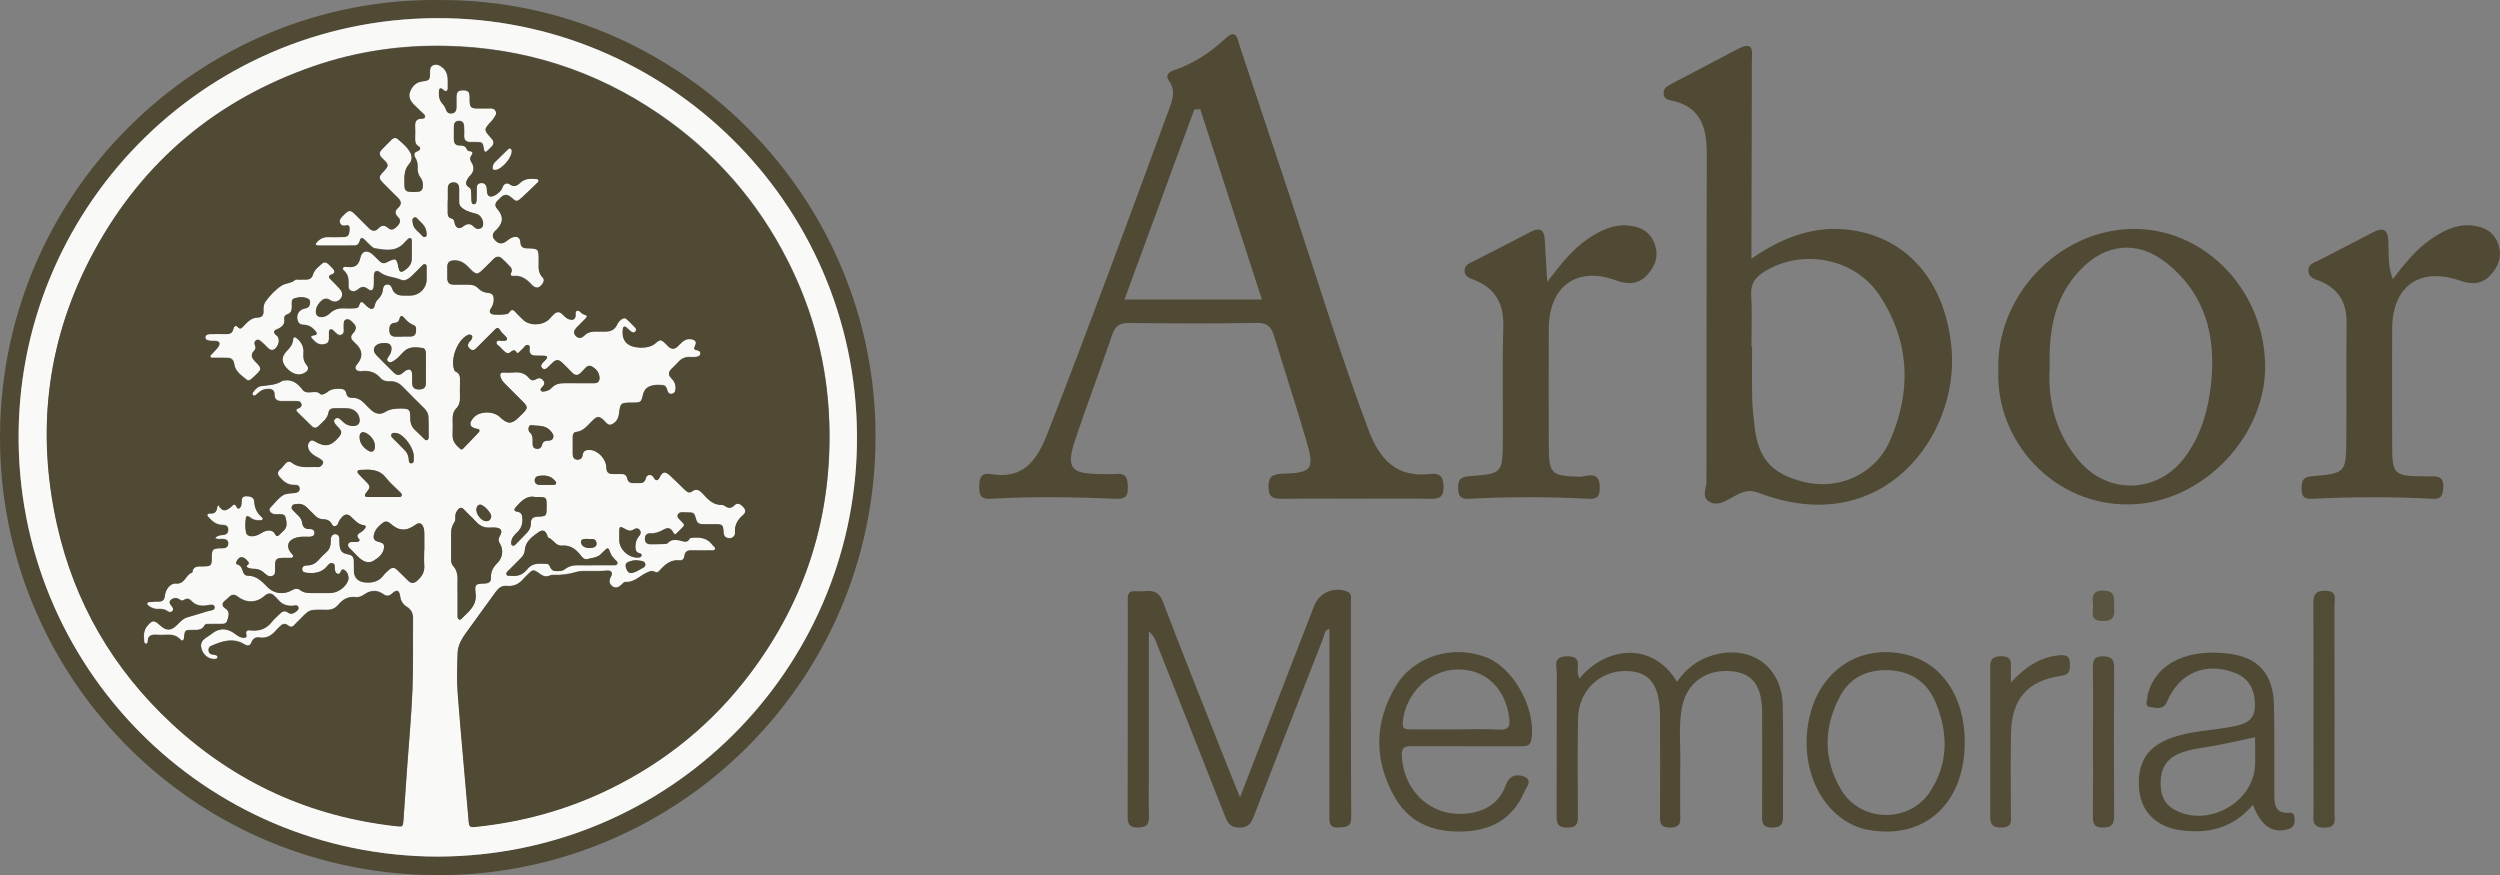<svg xmlns="http://www.w3.org/2000/svg" id="Layer_2" viewBox="0 0 693.77 242.87"><rect x="0" y="0" width="693.77" height="242.87" fill="#808080" stroke="none"/><defs><style>.cls-1{fill:#534d38;}.cls-1,.cls-2,.cls-3,.cls-4,.cls-5,.cls-6,.cls-7{stroke-width:0px;}.cls-2{fill:#f9f9f8;}.cls-3{fill:#514b35;}.cls-4{fill:#524c37;}.cls-5{fill:#504a35;}.cls-6{fill:#59543f;}.cls-7{fill:#504a34;}</style></defs><g id="Layer_1-2"><path class="cls-7" d="M429.37,78.22c3.97-5.17,7.06-9.08,11.24-11.9,3.36-2.27,6.9-4.09,11.1-3.75,3.34.27,6.08,1.54,7.41,4.95,1.31,3.37.28,6.24-1.95,8.72-2.41,2.69-5.37,2.8-8.66,1.58-10.81-4.02-18.63,1.53-18.7,13.28-.07,10.98-.05,21.95,0,32.93.03,7.5.76,8,8.35,8.27,2.08.07,5.78-2.05,5.78,2.88,0,2.2-.36,3.38-2.98,3.24-11.14-.6-22.29-.57-33.43,0-2.24.11-2.85-.81-2.89-2.88-.04-2.21.48-3.21,2.99-3.39,9.32-.68,9.36-.78,9.42-10.02.07-10.48-.17-20.96.13-31.43.18-6.27-2.05-10.58-7.9-12.96-1.19-.49-2.75-.83-2.84-2.44-.11-1.86,1.55-2.33,2.87-3,5.17-2.65,10.35-5.28,15.5-7.98,2.53-1.32,3.72-.58,3.87,2.19.18,3.43.4,6.85.69,11.72Z"></path><path class="cls-7" d="M664.02,77.44c3.48-4.53,6.62-8.4,10.81-11.23,3.51-2.37,7.25-4.19,11.64-3.58,3.14.43,5.68,1.83,6.8,5.07,1.18,3.39.1,6.25-2.18,8.7-2.32,2.5-5.17,2.61-8.27,1.53-11.32-3.97-18.94,1.41-18.98,13.42-.04,10.32,0,20.64,0,30.97,0,9.65.11,9.77,9.68,9.88,2.32.03,4.82-.53,4.49,3.32-.17,2.02-.57,3.02-2.85,2.9-11.15-.58-22.31-.57-33.46,0-2.11.11-3.04-.5-3-2.74.04-2.04.17-3.31,2.83-3.53,9.44-.78,9.51-.89,9.59-10.38.1-10.65-.07-21.31.08-31.96.08-5.64-2.04-9.57-7.34-11.78-1.28-.53-3.11-.85-3.25-2.71-.17-2.2,1.84-2.52,3.24-3.25,4.86-2.55,9.76-5.01,14.61-7.57,2.97-1.57,4.22-.77,4.34,2.58.13,3.28-.21,6.65,1.22,10.39Z"></path><path class="cls-7" d="M376.3,138.39c-6.83,0-13.65-.07-20.48.04-2.36.04-3.75-.34-3.8-3.17-.05-2.81.9-3.71,3.73-3.79,8.36-.24,9.1-1.2,6.79-9.11-2.83-9.72-6.01-19.35-8.94-29.04-.76-2.51-1.83-3.77-4.83-3.71-11.82.21-23.65.15-35.47.03-2.58-.03-3.81.78-4.66,3.27-3.31,9.75-7.02,19.36-10.26,29.12-2.6,7.85-1.25,9.47,7,9.51,1.5,0,3.01.1,4.5-.02,2.97-.24,3.04,1.58,3.11,3.8.07,2.43-.87,3.2-3.22,3.1-11.65-.51-23.31-.68-34.96,0-2.58.15-3.08-.97-3.07-3.21,0-2.32.35-4.14,3.21-3.65,9.3,1.57,12.92-4.06,15.85-11.58,11.51-29.55,22.48-59.3,33.4-89.08,1.03-2.81,2.3-5.55.18-8.5-1.07-1.49-.1-2.43,1.41-2.93,5.45-1.83,10.11-4.9,14.31-8.83,3.11-2.91,3.33.33,3.97,2.23,4.63,13.85,9.25,27.71,13.86,41.57,7.17,21.58,13.79,43.34,21.76,64.67,3.09,8.27,7.71,13.51,17.23,12.41,2.94-.34,3.7,1.08,3.69,3.79-.01,2.87-1.5,3.15-3.82,3.11-6.82-.11-13.65-.04-20.48-.04ZM350.19,83.13c-5.8-17.91-11.46-35.37-17.12-52.84-.55.04-1.1.07-1.65.11-6.38,17.38-12.77,34.77-19.37,52.73h38.14Z"></path><path class="cls-7" d="M486.05,71.78c8.97-6.22,18-9.4,28-7.88,15.85,2.42,26.1,14.93,27.56,33.26,1.89,23.61-18.99,52.76-53.5,39.63-3.38-1.28-5.29.1-7.66,1.39-1.93,1.05-3.92,2.29-6.07,1.07-2.32-1.32-.83-3.62-.83-5.45,0-30.47.06-60.94.09-91.41,0-7.05-1.77-12.93-9.89-14.5-.95-.18-1.98-.51-2.07-1.8-.1-1.38.69-2.06,1.82-2.65,6.34-3.29,12.63-6.67,18.98-9.95,4.49-2.32,3.69,1.19,3.68,3.54-.01,16.32-.08,32.64-.12,48.95,0,1.64,0,3.27,0,5.8ZM486.22,96.24c0,4.82-.07,9.64.03,14.46.05,2.49.36,4.97.64,7.45,1,9.1,4.68,13.3,13.53,15.55,9.63,2.45,19.9-1.93,24.06-11.4,6.06-13.78,5.52-27.64-2.93-40.38-6.88-10.37-21.45-13.01-31.9-6.55-2.46,1.52-3.85,3.26-3.67,6.41.27,4.8.07,9.64.07,14.46h.17Z"></path><path class="cls-7" d="M554.55,102.79c-.69-20.29,16.21-38.48,36.44-39.24,19.97-.74,36.99,16.12,37.6,37.26.58,20-17.19,38.74-37.47,39.17-21.36.46-37.39-17.79-36.56-37.19ZM577.04,127.98c8.09,9.45,21.81,8.9,29.23-1.04,4.51-6.05,6.51-13.05,7.31-20.36,1.45-13.3-1.56-25.18-12.61-33.79-7.93-6.18-16.73-5.18-23.66,2.09-7.2,7.55-8.81,16.82-8.5,27.08-.57,9.46,1.74,18.44,8.24,26.02Z"></path><path class="cls-7" d="M344.12,221.26c7.13-18.43,13.84-35.77,20.55-53.1,1.43-3.68,5.41-5.38,9-4.08,1.63.59,1.22,1.78,1.22,2.82.03,19.97-.03,39.94.08,59.9.01,2.75-1.37,2.7-3.38,2.83-2.91.18-2.68-1.59-2.68-3.49.02-17.14.01-34.27.01-51.65-1.44.49-1.38,1.76-1.72,2.61-6.43,16.37-12.83,32.76-19.16,49.17-.77,2-1.44,3.4-4.07,3.41-2.62,0-3.32-1.38-4.1-3.38-6.24-15.91-12.57-31.8-18.86-47.69-.46-1.16-.89-2.34-2.19-3.35,0,13.54,0,27.07,0,40.61,0,3.49-.1,6.99.03,10.48.09,2.25-.49,3.27-3.01,3.3-2.63.03-2.92-1.18-2.91-3.33.05-19.63.03-39.27.04-58.9,0-1.61-.4-3.62,2.27-3.35,2.71.27,5.85-1.32,7.45,2.87,5.91,15.51,12.11,30.91,18.2,46.34.9,2.28,1.84,4.54,3.23,7.98Z"></path><path class="cls-7" d="M438.23,188.34c7.41-8.89,20.27-10.52,27.16.86,2.44-3.56,5.62-6.08,9.76-7.31,10.63-3.17,19.37,2.97,19.59,13.99.19,9.98.02,19.97.06,29.96,0,2.13.13,3.84-2.98,3.82-3.23-.02-2.83-1.97-2.82-3.96,0-9.32.03-18.64,0-27.96-.03-7.35-2.62-10.87-8.31-11.45-7.11-.73-12.6,3.13-13.92,9.91-1.02,5.27-.35,10.63-.47,15.94-.1,4.49,0,8.99-.03,13.48-.01,1.9.59,4-2.72,4.04-3.23.05-2.88-1.86-2.87-3.88.01-8.99.04-17.98,0-26.97-.04-8.72-2.83-12.46-9.32-12.6-7.37-.16-13.29,5.46-13.44,13.11-.18,8.82-.07,17.64-.05,26.47,0,2.05.29,3.87-2.89,3.88-3.08,0-3.01-1.61-3.01-3.78.04-12.98-.02-25.97.06-38.95.01-1.98-1.28-4.78,2.89-4.81,4.19-.03,2.61,2.81,2.96,4.78.05.3.15.6.37,1.43Z"></path><path class="cls-4" d="M642,196.88c0-9.64.05-19.28-.03-28.91-.02-2.44.12-4.09,3.35-4.03,3.49.07,2.5,2.41,2.51,4.15.05,19.11.04,38.22.02,57.33,0,2.01.78,4.33-2.91,4.26-3.62-.07-2.92-2.34-2.92-4.38-.02-9.47-.01-18.94-.01-28.41Z"></path><path class="cls-1" d="M558.05,189.38c3.85-4.14,7.78-6.9,13.11-7.51,1.97-.22,3.29,0,3.27,2.4-.02,1.74.06,2.92-2.45,3.28-9.29,1.35-13.65,6.34-13.89,15.7-.19,7.47-.03,14.95-.06,22.43,0,1.89.62,4-2.72,3.98-3.07-.01-3.02-1.68-3.02-3.83.03-13.29.03-26.59,0-39.88,0-2.13-.09-3.81,3-3.84,3.35-.03,2.71,2.04,2.75,3.95.02,1.1,0,2.21,0,3.31Z"></path><path class="cls-1" d="M580.82,205.88c0-6.81.06-13.63-.03-20.44-.03-2.13.25-3.36,2.89-3.31,2.53.05,3.02,1.1,3.01,3.33-.07,13.63-.07,27.26,0,40.88.01,2.24-.52,3.27-3.03,3.32-2.68.05-2.89-1.24-2.87-3.34.08-6.81.03-13.63.03-20.44Z"></path><path class="cls-6" d="M586.67,168.47c.24,2.18.1,3.96-3.23,3.87-3.87-.1-2.4-2.77-2.6-4.59-.22-2.01-.37-3.88,2.83-3.85,3.53.03,3.02,2.22,3,4.57Z"></path><path class="cls-3" d="M406.98,207.08c-4.99,0-9.98.02-14.97-.01-1.82-.01-3.11.02-2.99,2.61.52,10.76,9.32,17.89,19.71,15.83,4.47-.89,7.62-3.42,9.12-7.6,1-2.8,3.06-3.21,5.05-2.43,2.62,1.02.63,3.05.04,4.41-3.01,6.95-8.55,10.34-15.98,10.81-8.22.52-15.42-1.83-19.71-9.14-6.02-10.26-6.03-20.97.14-31.21,5.04-8.36,15.81-11.51,25.04-7.94,7.62,2.94,13.73,14.07,12.6,22.51-.3,2.23-1.52,2.17-3.07,2.17-4.99-.01-9.98,0-14.97,0ZM415.87,202.47c2.97.19,3.26-1.1,2.92-3.51-1.16-8.13-6.68-13.28-14.29-13.18-7.8.1-14.37,6.5-15.2,14.47-.22,2.1.68,2.16,2.15,2.16,4.15-.02,8.31,0,12.46,0,3.99,0,7.99-.19,11.96.07Z"></path><path class="cls-7" d="M625.21,223.32c-5.39,6.46-12.38,8.18-20.28,7.05-6.41-.92-10.63-5.05-11.25-10.88-.8-7.42,1.87-12.03,8.49-14.57,5.5-2.12,11.42-2.14,17.12-3.24,3.26-.63,6.32-1.38,6.46-5.56.14-4.41-1.39-7.88-5.76-9.48-7.99-2.93-15.17.05-18.55,7.96-1.11,2.59-2.93,1.8-4.51,1.66-2.21-.2-.84-2.02-.98-3.14-.04-.31.14-.64.23-.96,2.37-8.19,11.08-12.31,22.68-10.72,7.95,1.09,12.02,5.71,12.2,14.33.17,8.15.04,16.31.09,24.47.02,2.76.03,5.6,4.08,5.3,1.45-.11,1.48.89,1.54,1.95.09,1.63-.67,2.37-2.22,2.73-4.13.98-7.17-1.13-9.36-6.9ZM614.67,206.93c-3.41.63-6.89.86-10.13,2.28-3.45,1.52-4.9,4.22-4.95,7.87-.04,3.16.73,5.84,3.73,7.55,9.17,5.2,22.04-1.8,22.47-12.29.1-2.47.01-4.95.01-7.75-4.06.86-7.59,1.69-11.15,2.34Z"></path><path class="cls-5" d="M545.23,205.72c.11,16.93-10.78,27.19-26.17,24.67-.49-.08-.99-.13-1.47-.25-11.95-2.99-18.84-17.22-15.33-31.63,3.13-12.87,14.28-19.89,26.75-16.84,9.93,2.43,16.15,11.64,16.23,24.05ZM510.72,193.06c-4.71,8.68-4.81,17.67.24,26.15,5.35,8.97,18.69,9.31,24.5.7,5.24-7.77,5.24-16.33,1.77-24.81-2.43-5.95-7.12-9.03-13.65-9.12-5.66-.06-10.2,2.15-12.87,7.08Z"></path><path class="cls-7" d="M122.22.01c64.9-.19,119.18,52.52,120.72,118.12,1.64,69.64-54.15,124.5-120.78,124.74C54.64,243.1,1.15,189.28.02,123.63-1.19,53.89,55.58-.92,122.22.01ZM121.41,237.71c64.67-.14,115.22-51.9,116.39-114,1.23-65.3-50.84-117.33-113.64-118.65C58.54,3.68,5.96,56.08,5.17,119.78c-.8,65.1,51.53,117.8,116.24,117.93Z"></path><path class="cls-2" d="M121.41,237.71c-64.71-.13-117.04-52.83-116.24-117.93C5.96,56.08,58.54,3.68,124.16,5.06c62.8,1.32,114.87,53.35,113.64,118.65-1.17,62.09-51.72,113.86-116.39,114ZM60.71,140.2c1.09,1.66,1.85,1.74,3.48.37.04-.03.07-.06.1-.09.49-.5.88-.97,1.39.09.4.84.97.5,1.26-.22.12-.29.13-.64.13-.96,0-.9.09-1.74,1.26-1.77,1.1-.02,2.24.26,2.29,1.52.07,1.77.74,3.12,2.03,4.24.2.18.43.39.25.71-.13.23-.39.22-.62.24-1.06.09-2.02-.14-2.87-.82-.41-.33-1.03-.65-1.14.19-.17,1.33-.24,2.69.07,4.01.17.72.78.98,1.5,1.01,1.07.04,1.96-.38,2.85-.94,1.44-.92,3.04-.86,3.59.21.55,1.06.98.69,1.54.12.26-.26.5-.55.79-.78,1.3-1.04.96-2.49.69-3.73-.27-1.24-1.54-.9-2.48-.95-.23-.01-.47,0-.69-.03-1.05-.18-1.68-1.21-1.12-1.76,1.2-1.19,2.18-2.67,3.62-3.53.85-.51,2.05-.47,3.1-.6.76-.09,1.45-.27,1.45-1.16,0-.92-.75-1.1-1.49-1.07-1.84.09-3.03-.99-4.11-2.24-.63-.73-.53-1.53.21-2.07,1.03-.75,1.77-2.97,3.24-1.86,2.34,1.76,4.79,1.01,7.22,1.19.65.05,1.19-.43,1.4-.99.24-.64-.4-.97-.83-1.29-.41-.3-.9-.48-1.33-.75-.96-.61-1.82-1.32-1.98-2.54-.08-.63.12-1.2.62-1.62.44-.38.86-.16,1.28.08,2.83,1.64,4.42,1.38,6.54-1.05,1.05-1.2,1.03-1.69-.06-2.84-.35-.37-.71-.74-.98-1.16-.24-.37-.26-.81.08-1.16.38-.38.85-.38,1.27-.09.38.27.7.6,1.04.92.87.8,1.89,1.16,3.06,1.07,1.09-.08,1.56-.7,1.47-1.77-.13-1.59-1.41-2.91-3.12-3.05-1.34-.11-2.69-.06-4.04-.04-.7.01-1.33.32-1.44,1.07-.27,1.85-1.75,2.78-2.91,3.95-.54.54-1.19.49-1.74-.04-1.34-1.29-2.66-2.59-3.98-3.9-.41-.41-.53-.8.16-1.03.64-.22,1.12-.56.89-1.31-.22-.72-.87-.73-1.49-.73-1.3,0-2.6,0-3.9,0-1.23,0-2.06-.4-2.04-1.85.02-1.11-.69-1.56-1.72-1.55-1.01,0-1.92.3-2.67,1-.27.25-.54.51-.85.72-.23.16-.54.22-.77,0-.27-.25-.1-.52.05-.75.58-.89,1.34-1.66,2.39-1.78,2.01-.24,4.05-.28,5.82-1.47.14-.09.36-.04.55-.07,2.26-.35,3.74.95,4.95,2.52,1.38,1.78,3.57-.24,4.99,1.27.29.31.98-.03,1.45-.25.12-.06.25-.13.35-.22,1-.91,2.2-1.07,3.5-1.04,1,.02,1.72.28,1.92,1.37.17.91.83,1.17,1.65,1.15,1.36-.04,2.4.56,3.31,1.5.64.67,1.29,1.34,1.98,1.96,1.12.99,2.52,1.3,3.74.52,1.49-.95,3.03-1.03,4.66-1,2.05.03,2.44.36,2.38,2.47-.04,1.28.24,2.4,1.14,3.31.88.89,1.8,1.75,2.7,2.61.23.22.48.49.84.36.35-.13.41-.48.41-.81,0-1.86.02-3.71-.06-5.57-.04-.95-.51-1.75-1.21-2.44-1.99-1.95-3.96-3.92-5.9-5.92-1-1.03-2.12-1.61-3.58-1.53-.96.05-1.95-.14-2.57-.86-1.4-1.65-3.13-2.19-5.21-1.97-.63.06-1.41.05-1.72-.64-.28-.64.28-1.11.64-1.59,1.31-1.7,1.23-3.43-.25-5.01-.35-.37-.71-.73-1.08-1.08-.76-.71-.74-1.44-.07-2.19.18-.21.4-.4.53-.64.4-.74.33-1.45-.29-2.03-.59-.56-1.17-1.4-2.08-1.16-.9.24-.67,1.19-.72,1.91-.06.81.32,1.86-.56,2.29-.96.47-1.57-.48-2.21-1.04-.27-.24-.54-.56-.96-.38-.44.18-.34.61-.36.97-.01.28,0,.56,0,.84.01.84.1,1.8-.87,2.15-.94.34-1.93.25-2.77-.41-.33-.26-.61-.57-.9-.87-.53-.52-.68-.95.28-1.06,1.28-.15.9-.72.36-1.35-.83-.96-1.84-1.54-3.13-1.58-.63-.02-1.2-.16-1.5-.8-.8-1.7.07-3.43,1.89-3.75.64-.11,1.15-.39,1.32-1.06.15-.63.12-1.32-.48-1.62-1.21-.61-2.55-.49-3.78-.11-.98.3-.72,1.29-.72,2.05,0,1.07-.06,2.05-1.35,2.42-.47.13-.81.59-.74,1.08.24,1.62-.53,2.39-1.96,3-1.19.51-1.12.98-.08,1.84.78.64.67,2.22-.24,3.3-.77.91-1.56.84-2.36,0-.61-.63-1.24-1.25-1.91-1.82-.35-.29-.81-.54-1.28-.24-.52.33-.54.84-.31,1.35.25.57.23,1.09-.22,1.54-1.04,1.03-.73,1.94.18,2.88,2.06,2.11,2.04,2.19-.15,4.24-.3.29-.61.57-.93.84-.35.3-.84.42-1.16.15-1.42-1.22-3.18-2.25-3.47-4.32-.18-1.28-.82-1.79-2.01-1.8-1.25,0-2.51,0-3.76-.02-.31,0-.71.11-.85-.28-.14-.37.23-.57.44-.8.59-.65,1.27-1.25,1.76-1.96.65-.95.29-1.57-.86-1.63-.46-.03-.94.04-1.39-.04-.57-.11-1.38-.16-1.36-.92.02-.82.81-.94,1.46-.96,1.34-.04,2.69-.04,4.04,0,1.11.03,2.02-.09,2.28-1.45.1-.55.61-1.18,1.18-.54.78.86,1.16.3,1.65-.21,1.1-1.14,2.16-2.36,3.92-2.39,1.19-.02,1.67-.65,1.6-1.78-.05-.95.05-1.91.6-2.67,1.23-1.7,2.67-3.24,4.41-4.39,1.15-.76,2.76-.62,3.87-1.64.15-.14.54-.04.82-.04.7,0,1.39-.02,2.09-.01.99.01,1.66-.34,1.96-1.39.39-1.37,1.54-2.18,2.54-3.06.51-.45,1.13-.4,1.64.07.44.41.87.84,1.28,1.28.64.69.73,1.35-.3,1.7-1.03.35-.79.83-.23,1.39.81.83,1.66,1.62,2.43,2.49.77.87,1.1,1.89.25,2.89-.77.9-1.85,1-2.78.38-1.31-.87-2.14-.33-2.99.64-1.03,1.17-1.37,2.79-.71,3.55.67.76,2.33.6,3.52-.54,1.13-1.09,2.39-1.5,3.91-1.41.92.06,1.86.02,2.78,0,.58-.01,1.27-.11,1.42-.69.49-1.88,1.16-.9,1.87-.2.23.23.47.45.74.63.9.63,1.55.55,1.79-.66.13-.66.47-1.2.94-1.67.74-.74,1.23-1.6,1.31-2.69.05-.69.37-1.28,1.15-1.35.77-.07,1.15.38,1.39,1.09.46,1.34,1.5,1.95,2.88,1.98.74.02,1.49.01,2.23,0,2.38-.02,4.36-1.9,4.45-4.26.04-1.11.02-2.23.01-3.34,0-.4.12-.9-.42-1.06-.41-.12-.68.22-.94.48-.95.95-1.88,1.93-2.85,2.85-.81.76-1.9,1.43-2.89.99-1.89-.84-4.1-.74-5.82-2.07-.97-.75-1.63-.37-1.7.9-.06.97.04,1.95-.05,2.92-.11,1.2-.7,1.51-1.65.78-.94-.72-1.7-.73-2.6.02-.58.48-1.3.87-2.05.48-.79-.4-.72-1.25-.69-1.98.06-1.3-.14-2.49-1.12-3.46-.25-.25-.65-.53-.4-.94.21-.35.66-.32,1.02-.27,1.95.23,3.24-.11,3.76-2.47.48-2.16,2.11-2.33,3.7-.74.59.59,1.18,1.18,1.8,1.75.53.49,1.11.57,1.79.23,2.67-1.34,2.79-1.28,3.34,1.54.16.82.55,1.38,1.42.83,1.16-.74,2.16-1.69,2.22-3.18.07-1.67.02-3.34.02-5.01,0-.31.06-.68-.32-.85-.36-.16-.61.08-.85.3-.27.26-.54.51-.78.79-2.34,2.78-5.38,2.18-8.36,1.67-.45-.08-.87-.51-1.25-.85-.52-.46-.99-.98-1.48-1.47-.62-.62-1.14-.85-1.41.31-.16.68-.61,1.23-1.34,1.24-3.39.04-6.78.04-10.17.01-.76,0-.89-.38-.36-.96.82-.92,1.81-1.42,3.06-1.4,1.44.02,2.88.04,4.32-.02,1.33-.06,1.62-.58,1.67-2.19.04-1.31-.58-1.06-1.46-.94-1.01.14-1.63-1.06-1.05-1.95.3-.46.73-.84,1.12-1.23,1.24-1.22,1.67-1.23,2.88-.04,1.32,1.3,2.63,2.62,3.94,3.93.84.84,1.72.92,2.55.05.9-.95,1.71-1.07,2.74-.14.96.86,1.77.27,2.52-.5.74-.76,1.1-1.6.27-2.43-.97-.96-1.02-1.77,0-2.69,1.02-.92.85-1.82-.09-2.73-1.4-1.35-2.77-2.75-4.14-4.13-1.23-1.23-1.22-1.74,0-3.02,1.71-1.78,1.71-2.04-.15-3.76-.87-.8-1.06-1.61-.18-2.51.88-.89,1.75-1.79,2.64-2.67.51-.5,1.15-.79,1.74-.28,1.26,1.09,2.59,2.15,3.44,3.6.63,1.07.68,2.37-.16,3.28-1.69,1.85-1.34,4.04-1.36,6.19,0,.85.36,1.49,1.24,1.58.87.09,1.77.1,2.64,0,.71-.07,1.15-.57,1.2-1.33.05-.85,0-1.68-.55-2.39-.65-.85-.94-1.8-.89-2.86.05-.99-.09-1.91-.63-2.8-.46-.75-.49-1.49.61-1.86.73-.24,1.04-.9.31-1.32-.98-.56-.98-1.35-.98-2.25,0-1.11.06-2.23,0-3.34-.08-1.38.45-2.13,1.89-2.13.32,0,.68.01.82-.38.15-.43-.15-.69-.42-.95-.83-.8-1.7-1.58-2.51-2.41-1.02-1.03-1.78-2.21-1.18-3.73.61-1.56,1.68-2.65,3.44-2.87,1.93-.25,2.08-.4,2.08-2.35,0-.85-.04-1.75.91-2.14,1.03-.43,1.86.03,2.65.71,1.76,1.5,1.31,3.54,1.38,5.45.01.37.05.78-.33,1-.42.23-.68-.1-.96-.34-.81-.69-1.11-.35-1.16.57-.07,1.25.14,2.41,1.03,3.36.42.45.73.96.91,1.55.26.84.85,1.2,1.7,1.08.91-.13,1.2-.79,1.22-1.6.02-.93,0-1.86,0-2.79.01-1.55.43-2,1.82-2.01,1.43,0,1.82.4,1.85,1.96,0,.37,0,.74,0,1.11.05,1.55.43,1.94,2.03,1.97.97.02,1.95-.02,2.92,0,.81.02,1.77-.25,2.24.69.49.98-.33,1.63-.75,2.37-.09.16-.24.28-.36.42-2.21,2.41-2.23,2.42-.06,4.79.78.85.81,1.61-.02,2.41-.34.32-.66.65-.99.98-.56.56-.91.59-1.06-.32-.31-1.94-.42-2-2.4-2.01-.46,0-.93,0-1.39,0-1.14.01-1.73-.51-1.7-1.69.02-.84.04-1.67,0-2.51-.04-.91-.34-1.68-1.44-1.67-1.09,0-1.41.72-1.41,1.67,0,1.11,0,2.23,0,3.34,0,1.17.49,1.84,1.76,1.8.78-.03,1.47.16,1.82.99.13.31.4.53.74.57,1.15.12.99.61.46,1.36-.37.53-.28,1.14.09,1.7q1.34,2.02-.38,3.8c-.16.17-.35.32-.47.51-.59.96-1.12,1.92.24,2.71.51.3.53.84.56,1.35.04.69,0,1.39.06,2.09.04.49,0,1.19.66,1.2.75.01.74-.74.77-1.26.06-1.06.03-2.13.03-3.2,0-.83.39-1.33,1.22-1.4.89-.08,1.4.41,1.55,1.26.09.5.05,1.02.15,1.52.11.53.39.95,1.01.97,1.04.04,2.92-1.41,3.21-2.47.28-1,1.18-1.51,1.98-.94,1.12.79,2,.53,2.85-.3,1.21-1.2,2.69-1.34,4.26-1.2.36.03.8-.01.93.44.11.38-.23.58-.46.79-1.33,1.29-2.66,2.59-4.03,3.84-1.54,1.41-1.6,1.42-3.17.05-1-.87-1.88-.86-2.8.04-.33.32-.67.64-.99.98-.7.74-.66,1.47.01,2.21q2.62,2.91-.17,5.71s-.06.07-.1.1c-.91.78-1.42,1.63-.47,2.73,1.04,1.2,2.07,1.33,3.27.41.52-.39,1.01-.81,1.63-1.04,1.27-.47,2.17-.04,2.25,1.31.08,1.27.67,1.68,1.84,1.71,3.23.07,3.23.09,3.23,3.39,0,.28.01.56,0,.84-.08,1.42.03,2.77,1.11,3.88.48.49.37,1.1-.01,1.66-.97,1.44-1.94,1.57-3.14.25-1.35-1.48-2.83-2.52-4.95-2.33-.62.06-1.01-.16-.64-.91.31-.61.16-1.19-.3-1.67-.74-.77-1.48-1.54-2.27-2.26-.73-.66-1.52-.65-2.24.05-.77.74-1.51,1.51-2.27,2.26-2.46,2.46-2.48,2.48-4.94-.05-1.13-1.16-2.38-1.86-4.06-1.72-1.09.09-1.62.59-1.64,1.65-.02,1.11-.02,2.23,0,3.34.02,1.12.57,1.71,1.74,1.69,1.35-.02,2.69-.01,4.04,0,1,.01,1.97.17,2.69.92.81.84,1.77,1.32,2.94,1.39,1.03.06,1.45.68,1.47,1.66.02.96-.21,1.82-.77,2.62-.35.51-.55,1.12.16,1.56.54.34,4.45.27,4.75-.23,1.05-1.75,1.67-.45,2.39.25.57.55,1.1,1.13,1.69,1.66,1.93,1.75,5.6,1.53,7.34-.41.37-.41.73-.84,1.14-1.22.77-.72,1.54-.75,2.33.01.6.58,1.15,1.24,2,1.45.67.17,1.31.2,1.61-.62.21-.59-.24-1.5.47-1.77.72-.28,1.07.75,1.74.93.13.04.25.13.38.16.79.2.71.58.24,1.06-.82.82-1.66,1.63-2.46,2.47-.66.69-1.06,1.5-.27,2.33.8.85,1.66.67,2.43-.09.81-.8,1.78-1.12,2.9-1.1.97.02,1.95-.01,2.92,0,1.48.02,2.61-.53,3.25-1.93.25-.56.65-1.01,1.12-1.4.48-.39,1.04-.53,1.53-.1.83.74,1.61,1.53,2.37,2.34.31.33.35.77.01,1.14-.37.41-.81.2-1.14-.02-.46-.31-.82-.74-1.25-1.1-.52-.43-1-.4-1.07.35-.13,1.45-.08,2.85,1.14,3.98,1.7,1.58,6.09,1.64,7.89.03,1.32-1.17,1.59-1.17,2.87.1.23.23.45.47.68.69.88.87,1.77.92,2.67.03.4-.39.77-.81,1.19-1.17.73-.64,1.56-.99,2.56-.82,1.23.21,1.57.8,1.02,1.9-.29.58-.36.94.39,1.11.55.12,1.2.3,1.12,1-.09.81-.85.88-1.5.95-.41.04-.84.03-1.25,0-1.34-.09-2.45.34-3.35,1.35-.62.69-1.31,1.32-1.96,1.97-.85.85-.87,1.71,0,2.54.82.79,1.22,1.73,1.18,2.86-.02.7-.24,1.33-.99,1.49-.83.18-1.19-.43-1.35-1.09-.19-.77-.59-1.29-1.39-1.33-1.06-.06-2.14-.13-3.17.23-1.1.37-1.81,1.12-2.09,2.23-.6,2.39-.59,2.39-3.01,2.41-3.32.02-3.31.02-3.74,3.28-.16,1.23-.83,2.21-1.93,2.73-1.12.54-1.64-.55-2.29-1.14-1.29-1.16-1.77-1.16-3.04.04-1.39,1.32-2.5,3.02-4.69,3.25-.59.06-.86.66-.86,1.28,0,1.62-.02,3.25,0,4.87.01.84.41,1.46,1.31,1.5.8.04,1.32-.42,1.42-1.23.16-1.28,1-1.54,2.09-1.48,2.2.13,4.49,2.51,4.52,4.9.02,1.29.58,1.77,1.76,1.77.74,0,1.49.03,2.23,0,.96-.04,1.61.26,1.82,1.29.19.93.84,1.27,1.74,1.24.56-.02,1.11-.01,1.67,0,.84.02,1.45-.28,1.66-1.15.14-.59.43-1.06,1.08-1.11.62-.05.96.33,1.27.88.45.81,1.11.73,1.51-.11.84-1.76,1.54-1.9,3.01-.52,1.39,1.3,2.75,2.62,4.1,3.96.55.55,1.22.9,1.85.42,1.25-.96,2.12-.43,2.99.51,1.48,1.6,2.92,3.28,5.42,3.18.29-.01.64.18.89.36.9.65,1.7.58,2.49-.2.99-.98,1.74-.35,2.48.39.79.79.77,1.58-.05,2.28-1.49,1.28-2.37,2.75-2.22,4.83.09,1.23-1.1,1.91-2.22,1.5-.79-.29-.93-.92-.98-1.67-.1-1.93-.32-2.11-2.25-2.11-1.21,0-2.41,0-3.62,0-.84,0-1.44-.33-1.68-1.17-.6-2.1-.6-2.12-2.77-2.1-.85,0-1.98-.29-2.37.64-.33.79.64,1.32,1.12,1.92.32.4.96.77.38,1.4-.6.65-1.23,1.26-1.87,1.87-.33.31-.57.35-.83-.16-.68-1.32-1.48-1.63-2.75-.9-1.16.67-2.3,1.11-3.67,1.04-.9-.04-1.49.46-1.49,1.45,0,1.04.6,1.54,1.57,1.55,1.34.01,2.69-.04,4.03-.09.26-.01.62-.08.77-.25.9-1.06,2.08-.94,3.21-.73,1.08.2,2.16.9,2.9-.57.07-.13.42-.13.65-.16,2.24-.24,4.27.09,5.7,2.08.25.35.88.59.6,1.12-.24.45-.83.32-1.28.32-1.72.01-3.44.05-5.15-.01-1.15-.04-1.89.3-2.04,1.54-.09.73-.53,1.34-1.25,1.25-2.5-.29-4.1,1.07-5.59,2.76-.34.38-.78.77-1.33.44-.92-.54-1.68-.09-2.48.29-1.88.9-3.36,2.7-5.74,2.49-.41-.04-.68.42-1,.7-.76.67-1.61,1.25-2.61.51-.99-.73-.97-1.65-.39-2.7.6-1.09.1-1.78-1.22-1.65-1.53.16-3.06.11-4.59.11-1.3,0-2.62-.09-3.87.28-2.02.61-4.07.88-6.18.8-.36-.01-.77,0-1.09.16-1.03.52-1.9.18-2.73-.42-1.88-1.35-1.94-1.35-3.56.27-.33.33-.69.63-.98.99-1.23,1.51-2.77,2.27-4.75,2.06-1.35-.14-2.26.61-3.01,1.65-2.28,3.16-4.6,6.29-6.86,9.47-1.63,2.3-3.62,4.48-3.71,7.49-.12,3.76-.26,7.54.03,11.28.92,11.88,2.05,23.75,3.06,35.63.09,1.04.31,1.46,1.48,1.35,13.15-1.3,25.69-4.71,37.58-10.51,15.59-7.61,28.68-18.29,39.09-32.14,15.52-20.65,22.76-43.96,21.88-69.77-.53-15.68-4.38-30.55-11.44-44.54-8.43-16.7-20.41-30.38-35.86-40.92-17.72-12.08-37.39-18.32-58.82-18.84-12.63-.3-25.01,1.48-36.96,5.62-26.82,9.27-47.28,26.3-60.84,51.2-13.01,23.9-16.3,49.37-10.39,75.92,4.83,21.69,15.57,40.13,31.81,55.24,17.58,16.35,38.4,25.85,62.3,28.5,1.88.21,1.91.21,2.04-1.67.36-4.9.69-9.81,1.03-14.71.5-7.12,1.18-14.24,1.46-21.38.26-6.58.09-13.18.17-19.77.02-1.45-.47-2.52-1.68-3.27-1.09-.68-1.71-1.6-1.89-2.91-.25-1.77-.95-2.02-2.24-.82-.83.77-1.51.83-2.45.17-1.74-1.22-3.48-1.15-5.29.1-.71.49-1.48.85-2.34.74-2.06-.27-3.58.58-4.85,2.11-.77.93-1.81,1.42-3.06,1.41-5.76-.03-4.52-.36-8.66,3.7-.1.1-.21.19-.29.3-.57.74-1.16.98-1.98.3-.72-.59-1.46-.45-2.11.21-.42.43-.89.82-1.28,1.28-1.19,1.41-2.61,2.19-4.51,1.88-1.08-.18-1.8.34-2.18,1.31-.42,1.06-1.05,1.15-1.95.6-3.22-1.95-6.31-.87-9.37.48-.51.22-.67.75-.6,1.3.07.51.37.84.86.98.22.06.46.05.69.11.39.1.97.15.94.65-.04.61-.66.54-1.11.54-1.49,0-2.94-1.24-3.36-2.86-.38-1.45.07-2.34,1.62-3.29.43-.27.85-.56,1.25-.88,1.93-1.54,3.95-1.62,6.02-.27.73.48,1.39,1.12,2.27,1.32.56.12,1.53.22,1.32-.63-.39-1.58.56-1.4,1.43-1.32,2.3.2,4.17-.5,5.62-2.36.62-.8,1.44-1.45,2.15-2.18.72-.75,1.47-1.12,2.43-.37.2.16.5.25.77.27.69.07,2.16-.99,2.07-1.57-.17-1.07-1.09-.65-1.68-.62-1.6.08-2.91-.37-3.94-1.64-.32-.39-.72-.73-1.08-1.09-.88-.88-1.75-.89-2.69-.06-2.29,2.03-5.07,2.11-7.56.2-.79-.6-1.51-.63-2.24.06-.37.35-.74.71-1.14,1.02-1,.76-.99,1.53.02,2.21,1.44.95.87,2.21.54,3.37-.31,1.12-1.33.95-2.21.95-.97,0-1.95,0-2.92.02-.42,0-.97-.02-1.16.35-.75,1.47-2.07,1.33-3.37,1.32-2.11,0-2.12,0-2.36,2.11-.04.33-.02.69-.4.81-.31.1-.51-.17-.7-.37-.99-.99-2.2-1.29-3.57-1.22-1.02.06-2.04.06-3.06,0-1.35-.08-2.31.24-2.33,1.83,0,.33-.1.7-.54.66-.32-.03-.44-.34-.46-.62-.14-1.54-.21-3.06.89-4.36,1.39-1.63,1.89-1.67,3.48-.2,1.8,1.66,3.07,1.64,4.8-.08.85-.85,1.65-1.76,2.88-2.12,1.87-.53,3.75-1.06,5.59-1.67.73-.24,2.09-.15,1.9-1.17-.18-.96-1.47-.51-2.2-.41-1.69.24-3.1,0-4.3-1.32-.5-.55-1.22-.73-1.9-.25-.51.36-.85.25-1.34-.1-.8-.57-1.76-.46-2.44.19-.69.67.04,1.26.41,1.81.29.43.47.81.05,1.24-.4.4-.84.35-1.26.05-.8-.58-1.7-.69-2.65-.63-.92.06-1.74-.24-2.48-.76-.3-.21-.69-.44-.56-.87.11-.36.52-.31.85-.33.69-.04,1.39-.16,2.08-.12,1.27.08,1.84-.4,1.97-1.71.18-1.74,1.58-3.46,3.06-3.3,2.54.27,2.69-2.57,4.54-3.04.22-1.99,1.74-1.68,3.05-1.71,2.14-.05,2.33-.23,2.34-2.29.01-2.51.18-2.69,2.65-2.75.14,0,.28,0,.42,0,.83-.05,1.49-.34,1.5-1.28,0-.95-.63-1.22-1.48-1.28-.69-.05-1.43.23-2.16-.26.62-.69,1.36-.79,2.08-.85.91-.07,1.54-.42,1.56-1.4.02-1-.62-1.39-1.53-1.38-1.7.02-2.86-.93-3.9-2.11-.18-.21-.45-.41-.36-.71.12-.38.49-.39.82-.37,1.24.1,1.78-.56,1.92-1.7.03-.27.1-.56.45-.63ZM117.73,152.62h0c0-1.53,0-3.06,0-4.6,0-.61-.05-1.21-.29-1.77-.47-1.13-1.18-1.32-2.19-.6-2.51,1.81-4.59,1.74-6.84-.29-.67-.6-1.39-.87-2.13-.32-1.04.78-2.01,1.65-2.43,2.96-.45,1.4-.09,2.11,1.36,2.41.84.17,1.45.57,1.36,1.46-.18,1.8-1.45,2.86-2.86,3.71-1.33.8-2.63.4-3.74-.52-.82-.68-1.54-1.48-2.28-2.25-.5-.53-1.34-1.06-1.09-1.81.27-.81,1.26-.53,1.97-.6.23-.02.47,0,.69-.05.39-.08.64-.44.39-.7-1.13-1.19-.12-1.57.69-2.1.34-.22.64-.54.9-.86.32-.4.3-.87-.28-.94-1.58-.19-2.5-1.33-3.53-2.32-.86-.83-1.7-.85-2.52.06-.43.48-.86.95-1.04,1.62-.26.98-1.34,1.27-1.77.42-.62-1.23-1.53-1.42-2.71-1.46-.8-.03-1.49-.47-2.06-1.06-.71-.73-1.44-1.44-2.17-2.17-.69-.69-1.52-1.07-2.5-1-.63.04-1.39-.02-1.69.71-.28.69.34,1.08.74,1.51.81.88,1.92,1.61,2.08,2.88.17,1.31.75,1.9,2.07,1.87.68-.02,1.37.19,1.38,1.04.01.94-.71,1.08-1.45,1.11-1.11.05-2.23-.12-3.33.16-2.66.69-3.28,2.52-1.56,4.52.03.04.07.07.1.1.18.21.41.41.31.72-.13.39-.5.36-.82.36-.74.01-1.49,0-2.23,0-1.48.03-1.91.46-1.95,1.9,0,.37,0,.74,0,1.11-.02.73.17,1.58-.68,1.96-.84.38-1.57-.08-2.14-.64-.92-.9-1.96-1.34-3.25-1.3-.45.01-.92-.13-1.36-.27-.3-.09-.73-.39-.33-.67.83-.58.38-.98-.06-1.43-.42-.44-.83-.88-1.53-.84-.73.04-1,.59-1.31,1.11-.18.3-.24.76.1.85,1.23.3,1.39,1.34,1.75,2.28.19.49.65.89,1.17.88,2.52-.04,4.01,1.62,5.59,3.22,1.79,1.81,4.5,2.11,6.76.8.75-.44,1.52-.6,2.21-.05.99.79,2.11.86,3.29.85,1.67-.02,3.34,0,5.01,0,2.07-.01,4.23-1.48,5.01-3.37.42-1.02-.1-2.55-1.02-3.05-.33-.18-.6-.21-.83.16-.27.45-.39,1.19-1.16.86-.58-.25-.6-.89-.65-1.44-.05-.54.1-1.21-.57-1.43-.61-.2-1.1.23-1.44.66-1.41,1.84-3.32,2.2-5.47,2.01-.73-.06-1.54-.13-1.57-1-.04-.89.74-1.07,1.48-1.08,1.29-.03,2.29-.59,3.13-1.56.64-.74,1.33-1.43,2.06-2.07.91-.8,1.26-1.8,1.24-2.97,0-.32-.01-.66.06-.97.14-.65.53-1.12,1.24-1.1.72.02,1.05.54,1.11,1.2.05.55,0,1.12.05,1.67.17,1.85.65,2.41,2.5,2.77,1,.19,1.45.76,1.47,1.71.03.97,0,1.95.02,2.92.05,1.85,1.21,2.96,3.05,3.12,2.07.18,3.86-.21,5.18-1.98.41-.55.97-1,1.47-1.48.76-.73,1.51-.81,2.3,0,1.01,1.02,2.06,2.01,3.08,3.02.76.76,1.54.75,2.35.08,1.33-1.13,2.23-2.43,2.09-4.32-.11-1.43-.02-2.88-.02-4.32ZM160.36,106.34c1.53,0,3.06,0,4.59,0,1.06,0,1.5-.61,1.43-1.62-.1-1.44-1.01-2.43-2.16-3.05-1.12-.6-1.73.48-2.42,1.14-.2.19-.4.38-.59.59-.85.94-1.66.81-2.48-.05-.86-.91-1.74-1.8-2.65-2.66-1.05-1.01-1.7-1-2.75-.03-.44.41-.85.85-1.29,1.27-.47.45-1.01.79-1.57.21-.56-.58-.17-1.11.26-1.57.25-.27.52-.53.77-.8.6-.63.4-1.01-.41-1.05-.88-.05-1.76.01-2.64-.04-.74-.04-1.33-.33-1.48-1.19-.1-.6.35-1.51-.41-1.74-.75-.23-1.09.71-1.61,1.13-.32.26-.59.59-.9.87-.17.16-.49.34-.61.13-.66-1.16-1.25-.55-1.95-.04-.46.33-.99.14-1.4-.24-.41-.38-.83-.75-1.18-1.18-.41-.51-1.4-.84-1.07-1.58.27-.61,1.19-.17,1.81-.27.09-.01.19,0,.28,0,.28-.02.58-.03.73-.31.19-.36-.05-.61-.27-.85-.53-.58-1.19-1.09-1.57-1.75-.55-.97-.99-.7-1.58-.1-1.53,1.55-3.08,3.09-4.62,4.63-.62.62-1.25,1.45-2.21.6-.88-.77-.56-1.55.18-2.25.1-.09.18-.21.25-.33.2-.37.41-.78.04-1.15-.35-.34-.78-.23-1.17-.04-2.75,1.36-4.75,6.56-3.66,9.54.08.21.21.48.39.55,1.34.54,1.25,1.66,1.22,2.8-.03,1.53-.03,3.06,0,4.59.02,1.07-.24,2.02-1,2.8-.81.82-1.04,1.82-1.03,2.93.02,1.48.05,2.97-.01,4.45-.07,1.74.91,2.85,2.1,3.87.24.21.52.24.75,0,1.45-1.5,2.91-2.99,4.33-4.52.45-.48.41-.89-.39-1.03-2.1-.37-2.43-1.42-1.01-3.07,1.64-1.9,5.53-1.97,7.41-.14,2.02,1.97,3.21,1.97,5.2,0,.43-.42.86-.85,1.28-1.28,1.17-1.2,1.18-1.66-.03-2.9-1.69-1.72-3.4-3.42-5.11-5.12-.53-.53-1-1.1-1.22-1.83-.26-.85-.07-1.35.96-1.29.88.05,1.77.06,2.64-.02,1.67-.15,3.12.14,4.25,1.52.48.59,1.14.87,1.85.43.78-.48,1.46-.55,2.09.2.71.83.23,1.44-.36,2.04-.23.23-.48.49-.25.84.21.32.56.29.88.25.8-.11,1.54-.38,2.1-.99.96-1.05,2.18-1.33,3.53-1.31,1.25.02,2.51,0,3.76,0ZM126.98,165.29c0,1.86,0,3.71,0,5.57,0,.38.01.77.35,1.01.27.2.53.04.74-.17,1.96-1.98,4.33-3.62,3.91-7.06-.31-2.53,0-2.65,2.57-2.73,1.06-.03,1.75-.46,1.69-1.55-.09-1.72.61-2.99,1.82-4.17,1.43-1.39,1.7-3.59.7-5.26-.49-.83-.54-1.42-.02-2.27.83-1.34.26-2.21-1.33-2.26-.42-.01-.84-.03-1.25,0-1.65.15-2.97-.4-4.08-1.65-1.02-1.14-2.2-2.13-3.23-3.27-.82-.91-1.4-.62-1.97.21-.35.51-.55,1.07-.53,1.7.02.56.03,1.18-.29,1.62-.95,1.31-.89,2.78-.87,4.27.02,1.95.02,3.9,0,5.85,0,.67.07,1.35.51,1.84,1.21,1.31,1.35,2.88,1.28,4.55-.06,1.25-.01,2.51,0,3.76ZM164.75,156.86h0c.88,0,1.76,0,2.64,0,.93,0,1.86,0,2.78,0,.41,0,.9.09,1.12-.35.27-.55-.23-.84-.53-1.16-.52-.54-1.03-1.06-1.3-1.78-.67-1.79-.68-1.79-2.11-.37-.13.13-.27.26-.39.39-1.08,1.21-2.67,1.24-4.05,1.58-.97.24-1.61-.96-2.24-1.66-1.28-1.43-2.71-2.26-4.74-2.09-1.72.14-2.39-1.8-3.85-2.28-.07-.02-.08-.25-.12-.38-.53-1.52-1.28-1.94-2.56-1.02-1.74,1.25-3.6,2.53-3.75,5.04-.05.86-.54,1.56-1.15,2.17-1.09,1.08-2.17,2.16-3.24,3.25-.34.35-.9.68-.66,1.26.22.53.81.27,1.25.33,1.86.25,3.38-.39,4.53-1.86,1.43-1.84,3.43-1.52,5.37-1.45.33.01.65.23.78.53.34.81.71,1.48,1.76,1.48.85,0,1.76.05,2.41-.48,1.38-1.13,2.95-1.2,4.6-1.14,1.16.04,2.32,0,3.48,0ZM118.18,102.22c0-1.34,0-2.69,0-4.03,0-.75-.17-1.53-.98-1.63-1.88-.25-3.79-.46-5.31,1.17-.81.88-1.61,1.8-2.66,2.43-.49.29-1.06.59-1.54.16-.56-.5-.12-1.02.2-1.46.31-.42.54-.86.65-1.37.35-1.54-.25-2.3-1.84-2.3-.5,0-1.03.05-1.5.21-1.57.54-1.93,1.93-.77,3.14,1.6,1.67,3.26,3.29,4.91,4.92.75.74,1.54.76,2.35.09.28-.24.55-.5.86-.69,1.07-.63,1.7-.33,1.8.88.07.87,0,1.76.03,2.64.04,1.22.71,1.7,1.9,1.69,1.16,0,1.88-.43,1.89-1.68,0-1.39,0-2.78,0-4.17ZM124.28,55.68s-.02,0-.04,0c0,1.11,0,2.23,0,3.34,0,.76.17,1.38,1.02,1.59.64.16.79.66.9,1.25.23,1.34,1.25,1.86,2.27,1.05,1.19-.93,2.14-1.04,3.23.16.69.76,2.05.47,2.33-.37.39-1.18-.44-2.93-1.65-3.3-1.23-.38-2.46-.58-3.62-1.35-.86-.57-1.31-1.02-1.3-2,.01-1.21,0-2.41,0-3.62,0-1.09-.39-1.83-1.59-1.81-1.09.02-1.56.65-1.55,1.72.01,1.11,0,2.22,0,3.34ZM148.5,137.93c-2.29-.51-3.85,1.12-5.36,2.81-.44.49-.6,1.12.25,1.23,1.47.18,1.57,1.11,1.6,2.27.03,1.46-.49,2.6-1.54,3.57-.79.73-1.5,1.53-1.57,2.68-.02.32-.06.68.28.87.4.22.69-.03.96-.31,1.03-1.06,2.07-2.12,3.1-3.18.71-.73,1.12-1.62,1.1-2.62-.04-1.43.72-1.84,1.98-1.88,2.3-.07,2.38-.18,2.39-2.51,0-.32,0-.65,0-.97,0-1.72-.18-1.9-1.89-1.95-.32,0-.65,0-1.29,0ZM106.33,137.92c1.34,0,2.69,0,4.03,0,.4,0,.91.13,1.09-.38.17-.47-.24-.76-.53-1.05-1.3-1.32-2.75-2.53-3.89-3.97-1.92-2.44-4.5-2.24-7.1-2.11-.77.04-.98.51-.43,1.12.62.69,1.29,1.33,1.94,1.99,1.4,1.43,1.42,1.64.18,3.22-.2.26-.46.52-.32.86.15.35.53.32.85.32,1.39,0,2.78,0,4.17,0ZM171.85,148.92c0,.32,0,.65,0,.97,0,2.52,2.6,4.96,5.15,4.84.42-.02.89-.02,1.02-.53.13-.51-.3-.6-.66-.7-.83-.22-.99-.85-1.03-1.6-.06-1.22.27-2.27,1.08-3.2.43-.49.54-1.13.09-1.66-.46-.55-1.08-.48-1.63-.11-.64.43-1.26.47-1.95.09-2.07-1.15-2.07-1.14-2.07,1.2,0,.23,0,.46,0,.7ZM111.7,93.41s0-.01,0-.02c.79,0,1.58.03,2.36,0,.73-.03,1.25-.43,1.34-1.17.09-.73.25-1.64-.6-1.96-1.14-.44-1.94-1.21-2.69-2.1-.56-.65-1.03-.59-1.23.29-.15.67-.54,1.09-1.22,1.14-1.48.1-1.66,1.07-1.6,2.25.07,1.27.83,1.64,1.97,1.59.55-.03,1.11,0,1.67,0ZM146.67,119.24c.05.15.06.5.24.65,1.02.82.92,1.94.89,3.05-.02.76.13,1.42.99,1.58.87.16,1.43-.26,1.63-1.11.18-.75.66-1.08,1.39-1.11.71-.03,1.48-.02,1.71-.85.22-.79-.31-1.39-.81-1.95-1.45-1.63-3.47-1.25-5.3-1.49-.59-.08-.77.55-.75,1.23ZM114.82,126.63c0-2.21-2.41-5.66-4.38-6.35-.22-.08-.45-.1-.68-.13-.43-.06-.88-.08-1.12.34-.26.45.05.79.35,1.09,1.07,1.09,2.14,2.18,3.22,3.25.54.53.91,1.15,1.12,1.88.2.69-.12,1.96.89,1.85.89-.09.49-1.31.6-1.94ZM104.05,123.84c.01-1.38-1-2.91-2.41-3.64-1.09-.56-1.85-.16-1.85,1.07,0,1.69.97,2.86,2.3,3.73,1.15.75,1.95.24,1.97-1.15ZM176.49,155.47c-.38.05-.86.05-1.29.19-.86.29-1.91.48-1.49,1.84.45,1.47,1.06,1.8,2.47,1.25.39-.15.77-.32,1.12-.55.71-.47,1.98-.78,1.78-1.69-.24-1.07-1.58-.85-2.59-1.05ZM151.61,134.56h0c.6.01,1.2.01,1.8.01.32,0,.7.02.86-.31.2-.41-.13-.68-.37-.95-1.21-1.39-2.81-1.47-4.46-1.23-.63.09-1.09.59-1.06,1.28.03.76.55,1.15,1.28,1.2.64.04,1.29,0,1.94,0ZM133.16,140.03c-.53.06-.79.47-.93.99-.35,1.32,1.16,3.49,2.54,3.6.88.08,1.41-.39,1.54-1.24.16-.97-2.12-3.42-3.16-3.36ZM118.39,65.06c.02-2.02-1.17-2.98-2.22-4.01-.35-.34-.67-.92-1.25-.66-.65.29-.44.96-.38,1.49.19,1.64,1.62,2.4,2.58,3.5.24.27.56.56.96.35.39-.21.31-.63.31-.66ZM163.3,149.57c-1.79-.11-2.37.3-1.96,1.35.36.93,1.66,1.38,3.13,1.08.74-.15,1.18-.58,1.06-1.34-.21-1.34-1.29-1.03-2.17-1.08-.05,0-.09,0-.06,0Z"></path><path class="cls-7" d="M60.71,140.2c-.34.07-.41.36-.45.63-.14,1.14-.68,1.8-1.92,1.7-.32-.03-.7-.01-.82.37-.09.3.18.5.36.71,1.04,1.18,2.2,2.13,3.9,2.11.92-.01,1.55.37,1.53,1.38-.02.99-.65,1.33-1.56,1.4-.72.06-1.47.15-2.08.85.73.49,1.48.22,2.16.26.85.06,1.49.32,1.48,1.28,0,.94-.67,1.24-1.5,1.28-.14,0-.28,0-.42,0-2.47.05-2.64.23-2.65,2.75-.01,2.06-.2,2.24-2.34,2.29-1.31.03-2.83-.28-3.05,1.71-1.85.47-2,3.32-4.54,3.04-1.47-.16-2.88,1.56-3.06,3.3-.13,1.31-.7,1.8-1.97,1.71-.69-.04-1.39.08-2.08.12-.32.02-.73-.04-.85.33-.13.42.26.66.56.87.74.52,1.56.82,2.48.76.95-.07,1.85.04,2.65.63.42.3.86.35,1.26-.05.42-.43.24-.81-.05-1.24-.37-.55-1.1-1.14-.41-1.81.68-.65,1.63-.76,2.44-.19.49.35.83.46,1.34.1.68-.47,1.4-.29,1.9.25,1.19,1.31,2.61,1.56,4.3,1.32.73-.1,2.02-.55,2.2.41.19,1.02-1.17.93-1.9,1.17-1.85.6-3.72,1.13-5.59,1.67-1.23.35-2.03,1.27-2.88,2.12-1.73,1.72-3,1.74-4.8.08-1.59-1.46-2.09-1.43-3.48.2-1.11,1.3-1.04,2.82-.89,4.36.03.28.15.59.46.62.44.04.54-.32.54-.66.02-1.59.97-1.91,2.33-1.83,1.02.06,2.04.06,3.06,0,1.37-.08,2.58.22,3.57,1.22.19.19.39.46.7.37.38-.12.36-.48.4-.81.24-2.1.25-2.11,2.36-2.11,1.31,0,2.62.15,3.37-1.32.19-.37.74-.34,1.16-.35.97-.01,1.95-.01,2.92-.02.88,0,1.9.17,2.21-.95.33-1.16.9-2.42-.54-3.37-1.01-.67-1.03-1.45-.02-2.21.41-.31.77-.67,1.14-1.02.73-.69,1.45-.66,2.24-.06,2.49,1.91,5.27,1.84,7.56-.2.94-.83,1.81-.82,2.69.06.36.36.76.69,1.08,1.09,1.02,1.26,2.34,1.72,3.94,1.64.58-.03,1.51-.45,1.68.62.09.58-1.38,1.64-2.07,1.57-.27-.03-.57-.11-.77-.27-.96-.76-1.71-.38-2.43.37-.71.73-1.52,1.38-2.15,2.18-1.45,1.86-3.32,2.55-5.62,2.36-.87-.07-1.82-.26-1.43,1.32.21.85-.76.76-1.32.63-.88-.2-1.54-.84-2.27-1.32-2.07-1.36-4.09-1.27-6.02.27-.4.32-.82.61-1.25.88-1.56.96-2,1.84-1.62,3.29.42,1.62,1.87,2.87,3.36,2.86.45,0,1.06.06,1.11-.54.03-.5-.54-.55-.94-.65-.22-.06-.46-.04-.69-.11-.49-.14-.79-.47-.86-.98-.08-.55.09-1.08.6-1.3,3.06-1.34,6.14-2.43,9.37-.48.9.54,1.53.46,1.95-.6.38-.97,1.1-1.49,2.18-1.31,1.9.31,3.33-.47,4.51-1.88.39-.46.85-.85,1.28-1.28.65-.66,1.39-.8,2.11-.21.82.68,1.42.43,1.98-.3.08-.11.19-.2.29-.3,4.14-4.06,2.9-3.72,8.66-3.7,1.25,0,2.28-.49,3.06-1.41,1.28-1.53,2.79-2.38,4.85-2.11.86.11,1.63-.25,2.34-.74,1.81-1.25,3.55-1.32,5.29-.1.94.66,1.62.6,2.45-.17,1.29-1.2,1.98-.95,2.24.82.19,1.31.81,2.24,1.89,2.91,1.21.75,1.7,1.82,1.68,3.27-.08,6.59.1,13.19-.17,19.77-.29,7.13-.96,14.25-1.46,21.38-.35,4.9-.67,9.81-1.03,14.71-.14,1.89-.17,1.88-2.04,1.67-23.9-2.65-44.72-12.15-62.3-28.5-16.24-15.11-26.98-33.55-31.81-55.24-5.91-26.55-2.63-52.03,10.39-75.92,13.56-24.9,34.03-41.93,60.84-51.2,11.96-4.13,24.33-5.92,36.96-5.62,21.43.52,41.11,6.76,58.82,18.84,15.45,10.53,27.43,24.21,35.86,40.92,7.06,13.99,10.9,28.86,11.44,44.54.88,25.81-6.36,49.12-21.88,69.77-10.41,13.85-23.49,24.53-39.09,32.14-11.89,5.8-24.43,9.21-37.58,10.51-1.17.12-1.39-.31-1.48-1.35-1.01-11.88-2.14-23.75-3.06-35.63-.29-3.74-.14-7.52-.03-11.28.09-3,2.08-5.19,3.71-7.49,2.26-3.18,4.58-6.3,6.86-9.47.75-1.04,1.66-1.79,3.01-1.65,1.99.21,3.52-.55,4.75-2.06.29-.36.65-.66.98-.99,1.63-1.62,1.69-1.62,3.56-.27.83.59,1.7.93,2.73.42.31-.16.72-.18,1.09-.16,2.11.08,4.16-.19,6.18-.8,1.25-.38,2.57-.28,3.87-.28,1.53,0,3.06.04,4.59-.11,1.32-.13,1.81.55,1.22,1.65-.58,1.05-.6,1.97.39,2.7,1,.74,1.85.16,2.61-.51.31-.28.59-.74,1-.7,2.38.21,3.86-1.6,5.74-2.49.8-.38,1.56-.83,2.48-.29.56.32,1-.06,1.33-.44,1.49-1.69,3.09-3.06,5.59-2.76.72.08,1.16-.53,1.25-1.25.15-1.24.89-1.58,2.04-1.54,1.72.06,3.43.02,5.15.01.45,0,1.04.13,1.28-.32.28-.53-.35-.77-.6-1.12-1.42-1.99-3.46-2.32-5.7-2.08-.23.02-.59.03-.65.16-.74,1.48-1.82.78-2.9.57-1.12-.21-2.31-.33-3.21.73-.15.18-.5.24-.77.25-1.34.05-2.69.11-4.03.09-.97-.01-1.57-.51-1.57-1.55,0-.99.59-1.49,1.49-1.45,1.37.07,2.5-.37,3.67-1.04,1.28-.73,2.08-.42,2.75.9.26.51.5.48.83.16.64-.61,1.27-1.23,1.87-1.87.58-.63-.06-1-.38-1.4-.48-.6-1.45-1.14-1.12-1.92.39-.94,1.52-.64,2.37-.64,2.17-.02,2.17,0,2.77,2.1.24.84.84,1.17,1.68,1.17,1.21,0,2.41,0,3.62,0,1.94,0,2.15.18,2.25,2.11.04.75.19,1.38.98,1.67,1.12.41,2.31-.27,2.22-1.5-.16-2.09.73-3.55,2.22-4.83.82-.7.83-1.49.05-2.28-.74-.74-1.49-1.37-2.48-.39-.78.78-1.59.85-2.49.2-.25-.18-.6-.37-.89-.36-2.5.1-3.94-1.58-5.42-3.18-.87-.94-1.74-1.47-2.99-.51-.63.48-1.3.13-1.85-.42-1.35-1.34-2.71-2.66-4.1-3.96-1.47-1.38-2.16-1.24-3.01.52-.4.84-1.06.92-1.51.11-.3-.55-.64-.93-1.27-.88-.64.05-.93.52-1.08,1.11-.21.87-.83,1.17-1.66,1.15-.56-.01-1.11-.01-1.67,0-.9.03-1.56-.31-1.74-1.24-.21-1.03-.86-1.34-1.82-1.29-.74.03-1.49,0-2.23,0-1.18,0-1.74-.48-1.76-1.77-.03-2.38-2.32-4.77-4.52-4.9-1.09-.06-1.93.2-2.09,1.48-.1.81-.62,1.26-1.42,1.23-.9-.04-1.3-.66-1.31-1.5-.02-1.62,0-3.25,0-4.87,0-.62.27-1.22.86-1.28,2.19-.22,3.3-1.92,4.69-3.25,1.26-1.2,1.75-1.21,3.04-.04.65.59,1.17,1.68,2.29,1.14,1.1-.53,1.76-1.5,1.93-2.73.43-3.26.42-3.26,3.74-3.28,2.42-.01,2.41-.02,3.01-2.41.28-1.12.99-1.86,2.09-2.23,1.04-.35,2.11-.28,3.17-.23.8.04,1.2.56,1.39,1.33.16.66.52,1.27,1.35,1.09.76-.16.97-.78.99-1.49.04-1.13-.36-2.08-1.18-2.86-.87-.83-.85-1.69,0-2.54.66-.66,1.34-1.28,1.96-1.97.91-1.01,2.01-1.44,3.35-1.35.42.03.84.04,1.25,0,.65-.07,1.41-.14,1.5-.95.08-.7-.57-.88-1.12-1-.75-.17-.68-.53-.39-1.11.56-1.11.21-1.69-1.02-1.9-1-.17-1.83.18-2.56.82-.42.37-.79.78-1.19,1.17-.9.89-1.79.84-2.67-.03-.23-.23-.45-.47-.68-.69-1.28-1.26-1.54-1.27-2.87-.1-1.81,1.61-6.19,1.54-7.89-.03-1.21-1.13-1.27-2.52-1.14-3.98.07-.75.55-.79,1.07-.35.43.35.8.79,1.25,1.1.33.22.77.43,1.14.02.33-.37.29-.81-.01-1.14-.76-.81-1.54-1.6-2.37-2.34-.48-.43-1.05-.29-1.53.1-.47.38-.87.83-1.12,1.4-.63,1.4-1.76,1.95-3.25,1.93-.97-.01-1.95.02-2.92,0-1.12-.02-2.09.3-2.9,1.1-.77.76-1.63.94-2.43.09-.78-.83-.39-1.64.27-2.33.8-.84,1.64-1.65,2.46-2.47.48-.48.56-.86-.24-1.06-.13-.03-.25-.12-.38-.16-.67-.18-1.02-1.21-1.74-.93-.71.27-.26,1.18-.47,1.77-.3.82-.94.79-1.61.62-.86-.22-1.41-.88-2-1.45-.79-.76-1.56-.73-2.33-.01-.4.38-.77.8-1.14,1.22-1.73,1.94-5.41,2.15-7.34.41-.58-.53-1.12-1.11-1.69-1.66-.72-.7-1.34-2-2.39-.25-.3.5-4.2.57-4.75.23-.71-.45-.51-1.05-.16-1.56.55-.8.79-1.66.77-2.62-.03-.98-.44-1.6-1.47-1.66-1.17-.07-2.13-.55-2.94-1.39-.73-.75-1.7-.91-2.69-.92-1.35-.01-2.69-.02-4.04,0-1.17.02-1.71-.57-1.74-1.69-.02-1.11-.02-2.23,0-3.34.02-1.06.55-1.56,1.64-1.65,1.68-.14,2.93.56,4.06,1.72,2.46,2.53,2.48,2.51,4.94.05.76-.75,1.5-1.52,2.27-2.26.72-.69,1.51-.7,2.24-.05.79.72,1.53,1.49,2.27,2.26.46.48.6,1.06.3,1.67-.38.75.01.96.64.91,2.12-.19,3.6.85,4.95,2.33,1.19,1.31,2.16,1.19,3.14-.25.38-.56.49-1.17.01-1.66-1.09-1.11-1.2-2.46-1.11-3.88.02-.28,0-.56,0-.84,0-3.3,0-3.32-3.23-3.39-1.17-.03-1.76-.43-1.84-1.71-.08-1.35-.98-1.79-2.25-1.31-.62.23-1.12.65-1.63,1.04-1.2.91-2.23.79-3.27-.41-.95-1.09-.44-1.95.47-2.73.04-.03.07-.07.1-.1q2.79-2.79.17-5.71c-.67-.74-.71-1.48-.01-2.21.32-.34.66-.65.99-.98.92-.9,1.8-.91,2.8-.04,1.57,1.37,1.62,1.36,3.17-.05,1.37-1.25,2.69-2.55,4.03-3.84.22-.22.57-.41.46-.79-.13-.45-.57-.41-.93-.44-1.57-.14-3.05,0-4.26,1.2-.84.83-1.73,1.09-2.85.3-.8-.57-1.7-.06-1.98.94-.3,1.06-2.18,2.51-3.21,2.47-.62-.02-.91-.45-1.01-.97-.1-.5-.06-1.02-.15-1.52-.15-.84-.65-1.33-1.55-1.26-.83.07-1.22.57-1.22,1.4,0,1.07.03,2.14-.03,3.2-.03.52-.02,1.28-.77,1.26-.66-.01-.62-.71-.66-1.2-.06-.69-.02-1.39-.06-2.09-.03-.51-.05-1.05-.56-1.35-1.36-.79-.83-1.75-.24-2.71.12-.19.31-.34.47-.51q1.71-1.78.38-3.8c-.37-.56-.47-1.17-.09-1.7.53-.74.69-1.23-.46-1.36-.34-.04-.62-.26-.74-.57-.34-.83-1.03-1.02-1.82-.99-1.27.05-1.76-.62-1.76-1.8,0-1.11,0-2.23,0-3.34,0-.95.32-1.67,1.41-1.67,1.1,0,1.4.76,1.44,1.67.04.83.02,1.67,0,2.51-.03,1.18.57,1.7,1.7,1.69.46,0,.93,0,1.39,0,1.98,0,2.08.07,2.4,2.01.15.91.5.88,1.06.32.33-.33.66-.66.99-.98.83-.8.8-1.56.02-2.41-2.17-2.37-2.15-2.39.06-4.79.13-.14.27-.26.36-.42.42-.74,1.24-1.39.75-2.37-.48-.94-1.43-.67-2.24-.69-.97-.03-1.95,0-2.92,0-1.59-.03-1.98-.42-2.03-1.97-.01-.37,0-.74,0-1.11-.03-1.56-.41-1.97-1.85-1.96-1.39,0-1.81.46-1.82,2.01,0,.93.01,1.86,0,2.79-.02.82-.32,1.47-1.22,1.6-.85.12-1.44-.24-1.7-1.08-.18-.59-.49-1.09-.91-1.55-.89-.95-1.09-2.11-1.03-3.36.05-.92.35-1.26,1.16-.57.28.24.54.57.96.34.39-.22.34-.63.33-1-.07-1.91.38-3.94-1.38-5.45-.8-.68-1.63-1.13-2.65-.71-.95.4-.91,1.29-.91,2.14,0,1.95-.15,2.1-2.08,2.35-1.76.23-2.83,1.32-3.44,2.87-.6,1.52.16,2.7,1.18,3.73.81.83,1.68,1.6,2.51,2.41.26.26.57.52.42.95-.14.39-.49.37-.82.38-1.43,0-1.97.75-1.89,2.13.07,1.11.02,2.23,0,3.34,0,.89,0,1.68.98,2.25.73.42.42,1.07-.31,1.32-1.09.37-1.06,1.1-.61,1.86.54.89.67,1.8.63,2.8-.05,1.06.24,2.01.89,2.86.54.71.59,1.54.55,2.39-.04.76-.49,1.25-1.2,1.33-.87.09-1.77.08-2.64,0-.88-.09-1.25-.73-1.24-1.58.02-2.15-.34-4.34,1.36-6.19.84-.92.79-2.21.16-3.28-.85-1.45-2.18-2.52-3.44-3.6-.59-.51-1.24-.22-1.74.28-.89.88-1.77,1.77-2.64,2.67-.88.9-.69,1.7.18,2.51,1.86,1.72,1.86,1.98.15,3.76-1.23,1.28-1.23,1.78,0,3.02,1.37,1.38,2.74,2.78,4.14,4.13.95.91,1.11,1.81.09,2.73-1.03.92-.98,1.73,0,2.69.83.83.48,1.67-.27,2.43-.74.77-1.56,1.35-2.52.5-1.03-.92-1.84-.81-2.74.14-.82.87-1.71.79-2.55-.05-1.31-1.31-2.62-2.63-3.94-3.93-1.21-1.19-1.64-1.18-2.88.04-.4.39-.82.77-1.12,1.23-.58.88.04,2.09,1.05,1.95.88-.12,1.5-.37,1.46.94-.05,1.61-.33,2.13-1.67,2.19-1.44.06-2.88.04-4.32.02-1.25-.01-2.24.49-3.06,1.4-.52.59-.4.96.36.96,3.39.03,6.78.03,10.17-.01.73,0,1.18-.56,1.34-1.24.27-1.16.79-.93,1.41-.31.5.49.96,1.01,1.48,1.47.38.33.8.77,1.25.85,2.99.51,6.02,1.1,8.36-1.67.24-.28.51-.54.78-.79.24-.23.49-.47.85-.3.38.17.32.53.32.85,0,1.67.05,3.34-.02,5.01-.06,1.49-1.06,2.44-2.22,3.18-.87.55-1.26,0-1.42-.83-.55-2.82-.67-2.88-3.34-1.54-.68.34-1.26.26-1.79-.23-.61-.57-1.2-1.16-1.8-1.75-1.59-1.59-3.22-1.41-3.7.74-.52,2.36-1.81,2.7-3.76,2.47-.36-.04-.81-.08-1.02.27-.24.41.15.69.4.94.98.96,1.18,2.16,1.12,3.46-.03.74-.1,1.58.69,1.98.75.39,1.48,0,2.05-.48.89-.75,1.65-.75,2.6-.02.95.73,1.55.42,1.65-.78.09-.97,0-1.95.05-2.92.07-1.27.73-1.65,1.7-.9,1.72,1.33,3.93,1.23,5.82,2.07.99.44,2.09-.23,2.89-.99.98-.92,1.9-1.9,2.85-2.85.26-.26.53-.6.94-.48.54.15.41.66.42,1.06.01,1.11.03,2.23-.01,3.34-.09,2.36-2.07,4.24-4.45,4.26-.74,0-1.49.01-2.23,0-1.39-.03-2.42-.64-2.88-1.98-.24-.71-.62-1.16-1.39-1.09-.79.07-1.1.66-1.15,1.35-.08,1.08-.57,1.95-1.31,2.69-.47.47-.81,1.01-.94,1.67-.23,1.21-.89,1.29-1.79.66-.26-.18-.51-.4-.74-.63-.7-.7-1.38-1.68-1.87.2-.15.57-.84.67-1.42.69-.93.02-1.86.05-2.78,0-1.52-.09-2.78.32-3.91,1.41-1.18,1.14-2.85,1.3-3.52.54-.66-.75-.32-2.38.71-3.55.85-.96,1.68-1.5,2.99-.64.93.61,2.01.52,2.78-.38.85-.99.52-2.02-.25-2.89-.77-.87-1.62-1.66-2.43-2.49-.55-.56-.8-1.04.23-1.39,1.04-.35.94-1.01.3-1.7-.41-.44-.83-.87-1.28-1.28-.51-.47-1.13-.53-1.64-.07-1,.88-2.15,1.69-2.54,3.06-.3,1.04-.97,1.4-1.96,1.39-.7,0-1.39,0-2.09.01-.28,0-.66-.1-.82.04-1.11,1.02-2.71.88-3.87,1.64-1.75,1.15-3.19,2.69-4.41,4.39-.55.76-.65,1.72-.6,2.67.06,1.13-.41,1.76-1.6,1.78-1.77.03-2.82,1.25-3.92,2.39-.49.51-.87,1.07-1.65.21-.58-.64-1.08,0-1.18.54-.26,1.36-1.17,1.48-2.28,1.45-1.35-.04-2.69-.04-4.04,0-.65.02-1.45.14-1.46.96-.01.77.79.82,1.36.92.45.08.93.01,1.39.04,1.15.06,1.51.68.86,1.63-.5.72-1.17,1.31-1.76,1.96-.21.23-.57.42-.44.8.14.39.55.28.85.28,1.25.01,2.51,0,3.76.02,1.2,0,1.83.51,2.01,1.8.29,2.07,2.05,3.1,3.47,4.32.32.27.81.15,1.16-.15.32-.27.62-.56.93-.84,2.19-2.05,2.21-2.14.15-4.24-.91-.94-1.23-1.85-.18-2.88.46-.45.47-.97.22-1.54-.23-.52-.2-1.02.31-1.35.47-.3.93-.05,1.28.24.67.57,1.3,1.19,1.91,1.82.81.83,1.59.91,2.36,0,.91-1.07,1.01-2.65.24-3.3-1.04-.86-1.1-1.33.08-1.84,1.43-.61,2.2-1.39,1.96-3-.07-.49.27-.95.74-1.08,1.29-.37,1.34-1.35,1.35-2.42,0-.76-.26-1.76.72-2.05,1.24-.38,2.57-.5,3.78.11.6.3.63.99.48,1.62-.17.68-.67.95-1.32,1.06-1.83.32-2.69,2.05-1.89,3.75.3.64.87.79,1.5.8,1.29.03,2.31.61,3.13,1.58.54.63.92,1.2-.36,1.35-.97.11-.81.54-.28,1.06.3.29.58.61.9.87.84.65,1.83.74,2.77.41.98-.35.89-1.3.87-2.15,0-.28-.01-.56,0-.84.02-.36-.08-.78.36-.97.42-.18.69.14.96.38.65.57,1.25,1.51,2.21,1.04.88-.43.5-1.49.56-2.29.05-.72-.18-1.67.72-1.91.91-.25,1.49.6,2.08,1.16.61.58.68,1.3.29,2.03-.13.24-.35.43-.53.64-.67.75-.69,1.48.07,2.19.37.35.73.71,1.08,1.08,1.48,1.58,1.56,3.31.25,5.01-.36.47-.92.95-.64,1.59.31.69,1.08.7,1.72.64,2.08-.21,3.81.33,5.21,1.97.62.73,1.61.91,2.57.86,1.45-.08,2.58.51,3.58,1.53,1.94,2,3.91,3.96,5.9,5.92.7.69,1.17,1.49,1.21,2.44.08,1.85.05,3.71.06,5.57,0,.34-.06.68-.41.81-.36.13-.61-.13-.84-.36-.9-.87-1.82-1.72-2.7-2.61-.9-.91-1.17-2.04-1.14-3.31.06-2.11-.32-2.44-2.38-2.47-1.63-.02-3.17.05-4.66,1-1.22.78-2.62.48-3.74-.52-.69-.61-1.34-1.29-1.98-1.96-.91-.94-1.96-1.54-3.31-1.5-.82.02-1.48-.24-1.65-1.15-.2-1.1-.92-1.35-1.92-1.37-1.3-.03-2.5.13-3.5,1.04-.1.09-.23.16-.35.22-.47.22-1.16.56-1.45.25-1.41-1.5-3.61.51-4.99-1.27-1.21-1.56-2.69-2.87-4.95-2.52-.18.03-.41-.03-.55.07-1.77,1.19-3.81,1.23-5.82,1.47-1.05.12-1.81.89-2.39,1.78-.15.23-.32.5-.05.75.24.22.54.16.77,0,.3-.21.57-.47.85-.72.76-.69,1.67-.99,2.67-1,1.03,0,1.74.44,1.72,1.55-.02,1.44.81,1.84,2.04,1.85,1.3,0,2.6,0,3.9,0,.62,0,1.27,0,1.49.73.23.75-.25,1.09-.89,1.31-.69.23-.57.63-.16,1.03,1.32,1.3,2.64,2.61,3.98,3.9.55.53,1.2.58,1.74.04,1.16-1.17,2.63-2.1,2.91-3.95.11-.75.74-1.05,1.44-1.07,1.35-.02,2.7-.07,4.04.04,1.71.14,2.99,1.46,3.12,3.05.09,1.07-.39,1.69-1.47,1.77-1.17.09-2.19-.27-3.06-1.07-.34-.31-.66-.65-1.04-.92-.42-.3-.89-.3-1.27.09-.35.35-.32.79-.08,1.16.27.42.63.8.98,1.16,1.09,1.14,1.1,1.64.06,2.84-2.12,2.43-3.71,2.68-6.54,1.05-.42-.24-.83-.46-1.28-.08-.49.43-.7,1-.62,1.62.16,1.22,1.03,1.93,1.98,2.54.43.27.92.45,1.33.75.43.32,1.07.65.83,1.29-.21.56-.75,1.04-1.4.99-2.42-.18-4.88.57-7.22-1.19-1.48-1.11-2.21,1.11-3.24,1.86-.75.54-.84,1.34-.21,2.07,1.08,1.25,2.27,2.33,4.11,2.24.74-.04,1.49.15,1.49,1.07,0,.89-.69,1.06-1.45,1.16-1.05.13-2.25.09-3.1.6-1.44.86-2.42,2.34-3.62,3.53-.56.56.07,1.58,1.12,1.76.23.04.46.02.69.03.94.05,2.21-.29,2.48.95.28,1.25.61,2.69-.69,3.73-.29.23-.53.52-.79.78-.56.56-.99.94-1.54-.12-.56-1.07-2.15-1.13-3.59-.21-.89.57-1.77.99-2.85.94-.72-.03-1.33-.29-1.5-1.01-.31-1.32-.24-2.68-.07-4.01.11-.85.73-.52,1.14-.19.85.68,1.81.91,2.87.82.23-.02.48,0,.62-.24.18-.32-.05-.54-.25-.71-1.29-1.12-1.96-2.46-2.03-4.24-.05-1.26-1.19-1.54-2.29-1.52-1.17.02-1.26.87-1.26,1.77,0,.32-.01.67-.13.96-.29.72-.86,1.05-1.26.22-.51-1.06-.89-.59-1.39-.09-.03.03-.07.06-.1.09-1.63,1.37-2.39,1.29-3.49-.37ZM84.14,98.14c.2-1.71-.42-3.07-1.72-4.16-.5-.41-.96-.58-1.03.26-.11,1.36-.88,2.28-1.76,3.19-1.46,1.5-1.53,2.88-.27,4.42,1.61,1.97,3.69,2.56,5.32,1.48.77-.51,1.09-1.16.41-1.96-.8-.95-1.04-2.03-.95-3.23ZM141.95,42.14c-.02-.32.04-.69-.32-.85-.37-.16-.6.15-.82.37-1.13,1.09-2.25,2.19-3.37,3.3-.37.37-.6.81-.69,1.33-.11.69.17.94.85.83,1.68-.27,4.3-3.26,4.34-4.98Z"></path><path class="cls-7" d="M117.73,152.62c0,1.44-.08,2.88.02,4.32.14,1.88-.76,3.19-2.09,4.32-.8.68-1.58.68-2.35-.08-1.02-1.01-2.07-2-3.08-3.02-.79-.8-1.54-.72-2.3,0-.5.48-1.06.93-1.47,1.48-1.32,1.77-3.1,2.17-5.18,1.98-1.85-.16-3-1.27-3.05-3.12-.03-.97,0-1.95-.02-2.92-.03-.95-.47-1.52-1.47-1.71-1.85-.36-2.33-.92-2.5-2.77-.05-.55,0-1.12-.05-1.67-.06-.67-.39-1.18-1.11-1.2-.71-.02-1.1.45-1.24,1.1-.07.31-.06.65-.06.97.02,1.17-.32,2.17-1.24,2.97-.73.64-1.43,1.33-2.06,2.07-.84.97-1.83,1.53-3.13,1.56-.74.01-1.52.2-1.48,1.08.04.88.84.94,1.57,1,2.15.19,4.06-.17,5.47-2.01.33-.43.83-.86,1.44-.66.68.22.52.89.57,1.43.06.56.07,1.19.65,1.44.77.33.89-.41,1.16-.86.22-.37.5-.33.83-.16.92.5,1.44,2.03,1.02,3.05-.78,1.89-2.94,3.36-5.01,3.37-1.67.01-3.34-.01-5.01,0-1.18.01-2.29-.07-3.29-.85-.69-.54-1.46-.38-2.21.05-2.26,1.32-4.97,1.01-6.76-.8-1.57-1.59-3.06-3.26-5.59-3.22-.53,0-.98-.38-1.17-.88-.37-.94-.52-1.97-1.75-2.28-.34-.08-.29-.54-.1-.85.31-.51.59-1.07,1.31-1.11.69-.04,1.11.41,1.53.84.43.45.88.85.06,1.43-.4.28.03.58.33.67.44.14.91.29,1.36.27,1.29-.04,2.33.4,3.25,1.3.57.56,1.3,1.02,2.14.64.85-.38.66-1.24.68-1.96,0-.37,0-.74,0-1.11.03-1.44.47-1.87,1.95-1.9.74-.02,1.49,0,2.23,0,.32,0,.68.03.82-.36.1-.31-.13-.51-.31-.72-.03-.04-.07-.07-.1-.1-1.73-2-1.1-3.83,1.56-4.52,1.1-.28,2.22-.11,3.33-.16.75-.03,1.47-.17,1.45-1.11-.01-.85-.7-1.06-1.38-1.04-1.32.03-1.91-.56-2.07-1.87-.16-1.27-1.27-2-2.08-2.88-.4-.44-1.02-.82-.74-1.51.29-.73,1.05-.67,1.69-.71.98-.07,1.81.31,2.5,1,.72.72,1.45,1.44,2.17,2.17.57.59,1.26,1.03,2.06,1.06,1.18.04,2.09.23,2.71,1.46.43.85,1.51.56,1.77-.42.18-.67.6-1.14,1.04-1.62.82-.92,1.65-.9,2.52-.06,1.03.99,1.94,2.14,3.53,2.32.58.07.6.53.28.94-.26.32-.55.64-.9.86-.81.52-1.82.91-.69,2.1.25.26,0,.62-.39.7-.22.04-.46.03-.69.05-.71.07-1.7-.21-1.97.6-.25.75.58,1.29,1.09,1.81.74.77,1.46,1.57,2.28,2.25,1.11.92,2.41,1.32,3.74.52,1.41-.85,2.68-1.91,2.86-3.71.09-.89-.52-1.28-1.36-1.46-1.44-.29-1.8-1-1.36-2.41.42-1.31,1.4-2.18,2.43-2.96.74-.55,1.46-.28,2.13.32,2.25,2.03,4.33,2.1,6.84.29,1.01-.73,1.71-.54,2.19.6.24.57.29,1.16.29,1.77-.01,1.53,0,3.06,0,4.6h0Z"></path><path class="cls-7" d="M160.36,106.34c-1.25,0-2.51.01-3.76,0-1.35-.02-2.57.26-3.53,1.31-.55.61-1.29.88-2.1.99-.32.04-.67.07-.88-.25-.23-.36.02-.61.25-.84.58-.6,1.07-1.21.36-2.04-.64-.75-1.31-.68-2.09-.2-.71.44-1.38.16-1.85-.43-1.12-1.38-2.58-1.67-4.25-1.52-.87.08-1.76.07-2.64.02-1.03-.06-1.22.44-.96,1.29.22.73.69,1.3,1.22,1.83,1.71,1.7,3.42,3.4,5.11,5.12,1.21,1.23,1.2,1.69.03,2.9-.42.43-.85.85-1.28,1.28-1.98,1.96-3.17,1.96-5.2,0-1.89-1.83-5.77-1.76-7.41.14-1.42,1.64-1.09,2.7,1.01,3.07.8.14.84.55.39,1.03-1.42,1.53-2.88,3.02-4.33,4.52-.23.24-.51.2-.75,0-1.2-1.02-2.18-2.13-2.1-3.87.06-1.48.03-2.97.01-4.45-.01-1.11.23-2.11,1.03-2.93.76-.78,1.02-1.73,1-2.8-.02-1.53-.03-3.06,0-4.59.02-1.14.12-2.26-1.22-2.8-.18-.07-.32-.34-.39-.55-1.08-2.98.92-8.18,3.66-9.54.39-.19.82-.31,1.17.04.37.36.17.77-.04,1.15-.07.12-.15.24-.25.33-.75.7-1.06,1.48-.18,2.25.97.85,1.59.02,2.21-.6,1.54-1.54,3.09-3.07,4.62-4.63.59-.59,1.02-.86,1.58.1.38.67,1.04,1.17,1.57,1.75.22.24.46.49.27.85-.15.28-.45.29-.73.31-.09,0-.19,0-.28,0-.62.1-1.53-.34-1.81.27-.33.73.66,1.07,1.07,1.58.35.43.77.8,1.18,1.18.41.38.94.57,1.4.24.7-.51,1.29-1.12,1.95.04.12.21.43.03.61-.13.31-.28.58-.61.9-.87.52-.42.87-1.36,1.61-1.13.76.24.31,1.14.41,1.74.15.85.74,1.14,1.48,1.19.88.05,1.76-.02,2.64.04.8.05,1,.42.41,1.05-.25.27-.52.53-.77.8-.43.47-.82,1-.26,1.57.56.58,1.1.23,1.57-.21.44-.42.85-.86,1.29-1.27,1.04-.97,1.69-.98,2.75.03.9.86,1.78,1.76,2.65,2.66.83.86,1.63.99,2.48.05.19-.21.39-.4.59-.59.68-.66,1.3-1.74,2.42-1.14,1.15.62,2.06,1.6,2.16,3.05.07,1.01-.36,1.61-1.43,1.62-1.53.01-3.06,0-4.59,0Z"></path><path class="cls-7" d="M126.98,165.29c0-1.25-.05-2.51,0-3.76.07-1.67-.07-3.23-1.28-4.55-.45-.49-.52-1.16-.51-1.84.02-1.95.02-3.9,0-5.85-.02-1.49-.08-2.96.87-4.27.33-.45.31-1.06.29-1.62-.02-.63.18-1.19.53-1.7.57-.83,1.15-1.12,1.97-.21,1.03,1.13,2.21,2.12,3.23,3.27,1.11,1.25,2.43,1.8,4.08,1.65.41-.04.84-.02,1.25,0,1.59.05,2.16.92,1.33,2.26-.53.85-.48,1.44.02,2.27,1,1.67.73,3.87-.7,5.26-1.21,1.18-1.91,2.45-1.82,4.17.05,1.09-.63,1.52-1.69,1.55-2.58.08-2.89.19-2.57,2.73.43,3.44-1.95,5.08-3.91,7.06-.21.21-.47.37-.74.17-.33-.24-.35-.64-.35-1.01,0-1.86,0-3.71,0-5.57Z"></path><path class="cls-7" d="M164.75,156.86c-1.16,0-2.32.03-3.48,0-1.65-.06-3.21,0-4.6,1.14-.65.53-1.56.48-2.41.48-1.04,0-1.42-.67-1.76-1.48-.12-.3-.44-.52-.78-.53-1.94-.07-3.93-.39-5.37,1.45-1.15,1.47-2.66,2.11-4.53,1.86-.44-.06-1.03.2-1.25-.33-.24-.58.32-.91.66-1.26,1.07-1.09,2.16-2.17,3.24-3.25.61-.61,1.09-1.31,1.15-2.17.15-2.51,2.01-3.79,3.75-5.04,1.28-.92,2.04-.51,2.56,1.02.05.13.05.36.12.38,1.46.49,2.13,2.43,3.85,2.28,2.03-.17,3.46.66,4.74,2.09.63.7,1.27,1.9,2.24,1.66,1.38-.34,2.98-.37,4.05-1.58.12-.14.26-.26.39-.39,1.43-1.42,1.44-1.42,2.11.37.27.72.79,1.24,1.3,1.78.31.32.8.61.53,1.16-.22.45-.71.35-1.12.35-.93,0-1.86,0-2.78,0-.88,0-1.76,0-2.64,0h0Z"></path><path class="cls-7" d="M118.18,102.22c0,1.39,0,2.78,0,4.17,0,1.25-.73,1.67-1.89,1.68-1.18,0-1.86-.47-1.9-1.69-.03-.88.04-1.77-.03-2.64-.1-1.21-.74-1.51-1.8-.88-.31.19-.58.45-.86.69-.81.67-1.6.66-2.35-.09-1.64-1.63-3.3-3.25-4.91-4.92-1.16-1.21-.8-2.6.77-3.14.47-.16,1-.21,1.5-.21,1.6,0,2.19.76,1.84,2.3-.12.51-.34.95-.65,1.37-.32.44-.76.97-.2,1.46.49.43,1.06.13,1.54-.16,1.05-.63,1.84-1.55,2.66-2.43,1.52-1.64,3.42-1.42,5.31-1.17.81.11.98.88.98,1.63,0,1.34,0,2.69,0,4.03Z"></path><path class="cls-7" d="M124.28,55.68c0-1.11.01-2.22,0-3.34-.01-1.06.46-1.7,1.55-1.72,1.2-.02,1.6.73,1.59,1.81,0,1.21.01,2.41,0,3.62,0,.98.44,1.43,1.3,2,1.16.77,2.39.97,3.62,1.35,1.21.38,2.04,2.12,1.65,3.3-.28.84-1.64,1.13-2.33.37-1.09-1.2-2.03-1.09-3.23-.16-1.02.8-2.04.29-2.27-1.05-.1-.6-.25-1.1-.9-1.25-.85-.21-1.03-.83-1.02-1.59,0-1.11,0-2.23,0-3.34.01,0,.02,0,.04,0Z"></path><path class="cls-7" d="M148.5,137.93c.64,0,.96,0,1.29,0,1.71.05,1.88.22,1.89,1.95,0,.32,0,.65,0,.97,0,2.33-.08,2.43-2.39,2.51-1.26.04-2.01.46-1.98,1.88.03,1-.39,1.89-1.1,2.62-1.04,1.06-2.07,2.12-3.1,3.18-.27.28-.56.53-.96.31-.34-.19-.3-.55-.28-.87.08-1.15.78-1.95,1.57-2.68,1.05-.96,1.57-2.11,1.54-3.57-.03-1.17-.13-2.09-1.6-2.27-.85-.1-.69-.74-.25-1.23,1.51-1.69,3.07-3.32,5.36-2.81Z"></path><path class="cls-7" d="M106.33,137.92c-1.39,0-2.78,0-4.17,0-.32,0-.7.03-.85-.32-.14-.34.11-.6.32-.86,1.24-1.58,1.22-1.79-.18-3.22-.65-.66-1.32-1.3-1.94-1.99-.55-.61-.34-1.08.43-1.12,2.6-.13,5.18-.33,7.1,2.11,1.14,1.45,2.59,2.65,3.89,3.97.29.29.7.58.53,1.05-.18.51-.69.37-1.09.38-1.34.01-2.69,0-4.03,0Z"></path><path class="cls-7" d="M171.85,148.92c0-.23,0-.46,0-.7,0-2.34,0-2.35,2.07-1.2.69.39,1.3.35,1.95-.09.55-.37,1.17-.44,1.63.11.45.53.34,1.17-.09,1.66-.81.93-1.13,1.98-1.08,3.2.04.75.2,1.38,1.03,1.6.36.1.79.19.66.7-.13.51-.6.51-1.02.53-2.56.12-5.16-2.32-5.15-4.84,0-.32,0-.65,0-.97Z"></path><path class="cls-7" d="M111.7,93.41c-.56,0-1.11-.02-1.67,0-1.14.06-1.9-.32-1.97-1.59-.06-1.18.12-2.15,1.6-2.25.68-.04,1.06-.47,1.22-1.14.2-.89.68-.95,1.23-.29.76.89,1.55,1.66,2.69,2.1.85.32.69,1.24.6,1.96-.09.74-.61,1.14-1.34,1.17-.79.04-1.57,0-2.36,0,0,0,0,.01,0,.02Z"></path><path class="cls-7" d="M146.67,119.24c-.02-.69.16-1.31.75-1.23,1.83.24,3.85-.14,5.3,1.49.5.57,1.03,1.16.81,1.95-.23.83-1,.82-1.71.85-.72.03-1.21.36-1.39,1.11-.2.85-.76,1.27-1.63,1.11-.86-.16-1.01-.82-.99-1.58.03-1.1.13-2.23-.89-3.05-.18-.14-.19-.5-.24-.65Z"></path><path class="cls-7" d="M114.82,126.63c-.11.63.28,1.85-.6,1.94-1.01.1-.69-1.16-.89-1.85-.21-.73-.58-1.35-1.12-1.88-1.08-1.07-2.15-2.16-3.22-3.25-.29-.3-.61-.65-.35-1.09.25-.41.7-.4,1.12-.34.23.03.46.05.68.13,1.97.69,4.39,4.14,4.38,6.35Z"></path><path class="cls-7" d="M104.05,123.84c-.01,1.39-.82,1.9-1.97,1.15-1.33-.87-2.3-2.04-2.3-3.73,0-1.23.76-1.63,1.85-1.07,1.41.73,2.43,2.26,2.41,3.64Z"></path><path class="cls-7" d="M176.49,155.47c1.01.2,2.35-.03,2.59,1.05.2.91-1.07,1.22-1.78,1.69-.35.23-.73.4-1.12.55-1.41.55-2.02.23-2.47-1.25-.42-1.36.63-1.55,1.49-1.84.43-.15.91-.14,1.29-.19Z"></path><path class="cls-7" d="M151.61,134.56c-.65,0-1.3.03-1.94,0-.73-.05-1.25-.44-1.28-1.2-.03-.69.43-1.19,1.06-1.28,1.64-.24,3.24-.16,4.46,1.23.24.28.57.55.37.95-.16.33-.54.31-.86.31-.6,0-1.2,0-1.8,0h0Z"></path><path class="cls-7" d="M133.16,140.03c1.04-.06,3.31,2.39,3.16,3.36-.14.85-.66,1.31-1.54,1.24-1.38-.12-2.89-2.29-2.54-3.6.14-.52.4-.93.93-.99Z"></path><path class="cls-7" d="M118.39,65.06s.08.46-.31.66c-.41.21-.73-.08-.96-.35-.96-1.09-2.39-1.85-2.58-3.5-.06-.52-.27-1.2.38-1.49.58-.26.91.32,1.25.66,1.05,1.04,2.24,2,2.22,4.01Z"></path><path class="cls-7" d="M163.3,149.57s.01,0,.06,0c.88.05,1.96-.25,2.17,1.08.12.77-.32,1.19-1.06,1.34-1.47.3-2.78-.15-3.13-1.08-.4-1.05.17-1.46,1.96-1.35Z"></path><path class="cls-2" d="M84.14,98.14c-.09,1.2.15,2.28.95,3.23.68.8.36,1.45-.41,1.96-1.63,1.08-3.71.5-5.32-1.48-1.26-1.54-1.19-2.92.27-4.42.89-.91,1.65-1.84,1.76-3.19.07-.84.53-.67,1.03-.26,1.3,1.09,1.92,2.45,1.72,4.16Z"></path><path class="cls-2" d="M141.95,42.14c-.04,1.71-2.66,4.71-4.34,4.97-.68.11-.97-.13-.85-.83.08-.52.32-.96.69-1.33,1.12-1.1,2.24-2.2,3.37-3.3.23-.22.46-.53.82-.37.36.15.3.53.32.85Z"></path></g></svg>